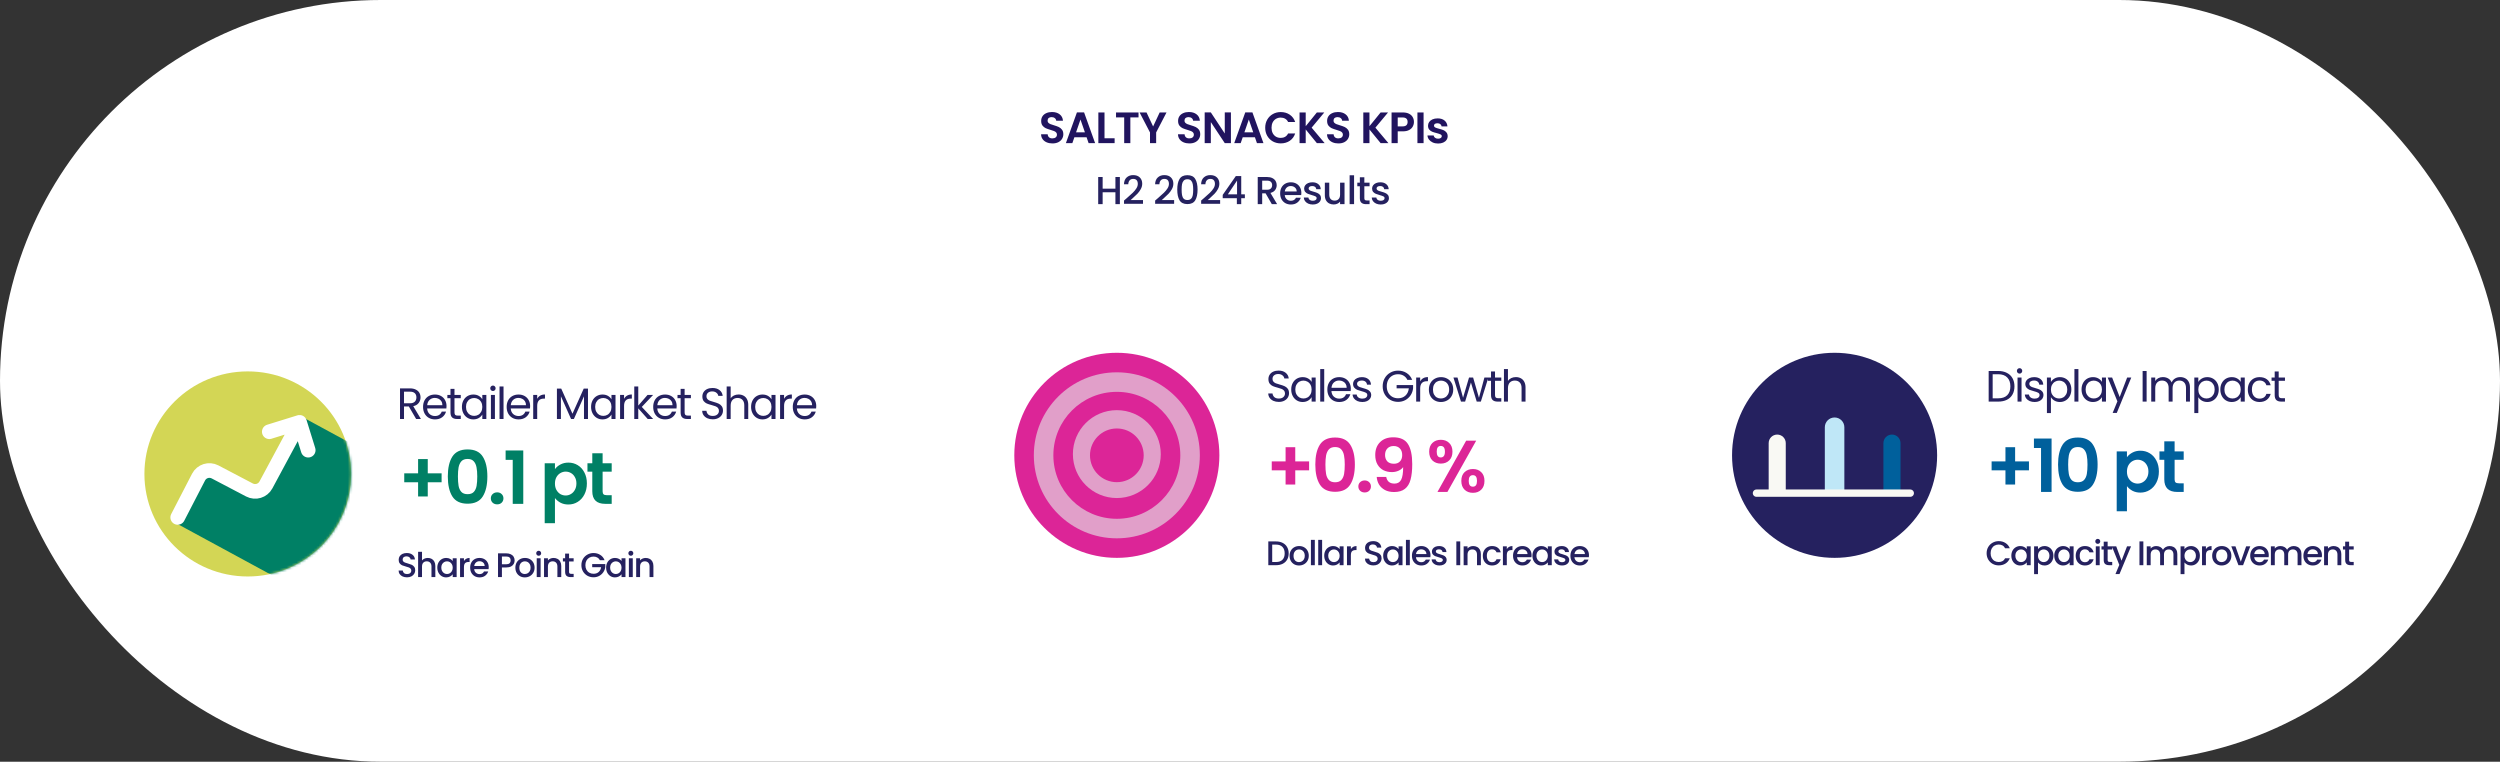 <svg width="1024" height="312" viewBox="0 0 1024 312" fill="none" xmlns="http://www.w3.org/2000/svg">
<rect x="0" y="0" width="1024" height="312" fill="#333333" stroke="none"/>
<rect width="1024" height="312" rx="156" fill="white"/>
<ellipse cx="101.484" cy="194.125" rx="42.332" ry="42" fill="#D3D655"/>
<mask id="mask0_588_3613" style="mask-type:alpha" maskUnits="userSpaceOnUse" x="59" y="152" width="85" height="85">
<ellipse cx="101.484" cy="194.125" rx="42.332" ry="42" fill="#E43D30"/>
</mask>
<g mask="url(#mask0_588_3613)">
<rect x="84.369" y="192.174" width="60.409" height="25.301" transform="rotate(28.478 84.369 192.174)" fill="#008065"/>
<rect x="122.572" y="170.125" width="38.203" height="38.203" transform="rotate(28.478 122.572 170.125)" fill="#008065"/>
<path d="M72.79 211.935L81.325 195.428C82.598 192.964 85.634 192.008 88.09 193.297L102.186 200.696C104.613 201.971 107.614 201.052 108.913 198.638L122.71 172.992M122.71 172.992L110.302 176.84M122.71 172.992L126.246 184.394" stroke="white" stroke-width="6" stroke-linecap="round"/>
</g>
<path d="M170.45 171.625L167.462 166.495H165.482V171.625H163.844V159.079H167.894C168.842 159.079 169.64 159.241 170.288 159.565C170.948 159.889 171.44 160.327 171.764 160.879C172.088 161.431 172.25 162.061 172.25 162.769C172.25 163.633 171.998 164.395 171.494 165.055C171.002 165.715 170.258 166.153 169.262 166.369L172.412 171.625H170.45ZM165.482 165.181H167.894C168.782 165.181 169.448 164.965 169.892 164.533C170.336 164.089 170.558 163.501 170.558 162.769C170.558 162.025 170.336 161.449 169.892 161.041C169.46 160.633 168.794 160.429 167.894 160.429H165.482V165.181ZM182.896 166.315C182.896 166.627 182.878 166.957 182.842 167.305H174.958C175.018 168.277 175.348 169.039 175.948 169.591C176.56 170.131 177.298 170.401 178.162 170.401C178.87 170.401 179.458 170.239 179.926 169.915C180.406 169.579 180.742 169.135 180.934 168.583H182.698C182.434 169.531 181.906 170.305 181.114 170.905C180.322 171.493 179.338 171.787 178.162 171.787C177.226 171.787 176.386 171.577 175.642 171.157C174.91 170.737 174.334 170.143 173.914 169.375C173.494 168.595 173.284 167.695 173.284 166.675C173.284 165.655 173.488 164.761 173.896 163.993C174.304 163.225 174.874 162.637 175.606 162.229C176.35 161.809 177.202 161.599 178.162 161.599C179.098 161.599 179.926 161.803 180.646 162.211C181.366 162.619 181.918 163.183 182.302 163.903C182.698 164.611 182.896 165.415 182.896 166.315ZM181.204 165.973C181.204 165.349 181.066 164.815 180.79 164.371C180.514 163.915 180.136 163.573 179.656 163.345C179.188 163.105 178.666 162.985 178.09 162.985C177.262 162.985 176.554 163.249 175.966 163.777C175.39 164.305 175.06 165.037 174.976 165.973H181.204ZM186.156 163.111V168.925C186.156 169.405 186.258 169.747 186.462 169.951C186.666 170.143 187.02 170.239 187.524 170.239H188.73V171.625H187.254C186.342 171.625 185.658 171.415 185.202 170.995C184.746 170.575 184.518 169.885 184.518 168.925V163.111H183.24V161.761H184.518V159.277H186.156V161.761H188.73V163.111H186.156ZM189.202 166.657C189.202 165.649 189.406 164.767 189.814 164.011C190.222 163.243 190.78 162.649 191.488 162.229C192.208 161.809 193.006 161.599 193.882 161.599C194.746 161.599 195.496 161.785 196.132 162.157C196.768 162.529 197.242 162.997 197.554 163.561V161.761H199.21V171.625H197.554V169.789C197.23 170.365 196.744 170.845 196.096 171.229C195.46 171.601 194.716 171.787 193.864 171.787C192.988 171.787 192.196 171.571 191.488 171.139C190.78 170.707 190.222 170.101 189.814 169.321C189.406 168.541 189.202 167.653 189.202 166.657ZM197.554 166.675C197.554 165.931 197.404 165.283 197.104 164.731C196.804 164.179 196.396 163.759 195.88 163.471C195.376 163.171 194.818 163.021 194.206 163.021C193.594 163.021 193.036 163.165 192.532 163.453C192.028 163.741 191.626 164.161 191.326 164.713C191.026 165.265 190.876 165.913 190.876 166.657C190.876 167.413 191.026 168.073 191.326 168.637C191.626 169.189 192.028 169.615 192.532 169.915C193.036 170.203 193.594 170.347 194.206 170.347C194.818 170.347 195.376 170.203 195.88 169.915C196.396 169.615 196.804 169.189 197.104 168.637C197.404 168.073 197.554 167.419 197.554 166.675ZM201.924 160.159C201.612 160.159 201.348 160.051 201.132 159.835C200.916 159.619 200.808 159.355 200.808 159.043C200.808 158.731 200.916 158.467 201.132 158.251C201.348 158.035 201.612 157.927 201.924 157.927C202.224 157.927 202.476 158.035 202.68 158.251C202.896 158.467 203.004 158.731 203.004 159.043C203.004 159.355 202.896 159.619 202.68 159.835C202.476 160.051 202.224 160.159 201.924 160.159ZM202.716 161.761V171.625H201.078V161.761H202.716ZM206.246 158.305V171.625H204.608V158.305H206.246ZM217.138 166.315C217.138 166.627 217.12 166.957 217.084 167.305H209.2C209.26 168.277 209.59 169.039 210.19 169.591C210.802 170.131 211.54 170.401 212.404 170.401C213.112 170.401 213.7 170.239 214.168 169.915C214.648 169.579 214.984 169.135 215.176 168.583H216.94C216.676 169.531 216.148 170.305 215.356 170.905C214.564 171.493 213.58 171.787 212.404 171.787C211.468 171.787 210.628 171.577 209.884 171.157C209.152 170.737 208.576 170.143 208.156 169.375C207.736 168.595 207.526 167.695 207.526 166.675C207.526 165.655 207.73 164.761 208.138 163.993C208.546 163.225 209.116 162.637 209.848 162.229C210.592 161.809 211.444 161.599 212.404 161.599C213.34 161.599 214.168 161.803 214.888 162.211C215.608 162.619 216.16 163.183 216.544 163.903C216.94 164.611 217.138 165.415 217.138 166.315ZM215.446 165.973C215.446 165.349 215.308 164.815 215.032 164.371C214.756 163.915 214.378 163.573 213.898 163.345C213.43 163.105 212.908 162.985 212.332 162.985C211.504 162.985 210.796 163.249 210.208 163.777C209.632 164.305 209.302 165.037 209.218 165.973H215.446ZM220.038 163.363C220.326 162.799 220.734 162.361 221.262 162.049C221.802 161.737 222.456 161.581 223.224 161.581V163.273H222.792C220.956 163.273 220.038 164.269 220.038 166.261V171.625H218.4V161.761H220.038V163.363ZM240.84 159.169V171.625H239.202V162.337L235.062 171.625H233.91L229.752 162.319V171.625H228.114V159.169H229.878L234.486 169.465L239.094 159.169H240.84ZM242.105 166.657C242.105 165.649 242.309 164.767 242.717 164.011C243.125 163.243 243.683 162.649 244.391 162.229C245.111 161.809 245.909 161.599 246.785 161.599C247.649 161.599 248.399 161.785 249.035 162.157C249.671 162.529 250.145 162.997 250.457 163.561V161.761H252.113V171.625H250.457V169.789C250.133 170.365 249.647 170.845 248.999 171.229C248.363 171.601 247.619 171.787 246.767 171.787C245.891 171.787 245.099 171.571 244.391 171.139C243.683 170.707 243.125 170.101 242.717 169.321C242.309 168.541 242.105 167.653 242.105 166.657ZM250.457 166.675C250.457 165.931 250.307 165.283 250.007 164.731C249.707 164.179 249.299 163.759 248.783 163.471C248.279 163.171 247.721 163.021 247.109 163.021C246.497 163.021 245.939 163.165 245.435 163.453C244.931 163.741 244.529 164.161 244.229 164.713C243.929 165.265 243.779 165.913 243.779 166.657C243.779 167.413 243.929 168.073 244.229 168.637C244.529 169.189 244.931 169.615 245.435 169.915C245.939 170.203 246.497 170.347 247.109 170.347C247.721 170.347 248.279 170.203 248.783 169.915C249.299 169.615 249.707 169.189 250.007 168.637C250.307 168.073 250.457 167.419 250.457 166.675ZM255.619 163.363C255.907 162.799 256.315 162.361 256.843 162.049C257.383 161.737 258.037 161.581 258.805 161.581V163.273H258.373C256.537 163.273 255.619 164.269 255.619 166.261V171.625H253.981V161.761H255.619V163.363ZM265.304 171.625L261.434 167.269V171.625H259.796V158.305H261.434V166.135L265.232 161.761H267.518L262.874 166.675L267.536 171.625H265.304ZM277.16 166.315C277.16 166.627 277.142 166.957 277.106 167.305H269.222C269.282 168.277 269.612 169.039 270.212 169.591C270.824 170.131 271.562 170.401 272.426 170.401C273.134 170.401 273.722 170.239 274.19 169.915C274.67 169.579 275.006 169.135 275.198 168.583H276.962C276.698 169.531 276.17 170.305 275.378 170.905C274.586 171.493 273.602 171.787 272.426 171.787C271.49 171.787 270.65 171.577 269.906 171.157C269.174 170.737 268.598 170.143 268.178 169.375C267.758 168.595 267.548 167.695 267.548 166.675C267.548 165.655 267.752 164.761 268.16 163.993C268.568 163.225 269.138 162.637 269.87 162.229C270.614 161.809 271.466 161.599 272.426 161.599C273.362 161.599 274.19 161.803 274.91 162.211C275.63 162.619 276.182 163.183 276.566 163.903C276.962 164.611 277.16 165.415 277.16 166.315ZM275.468 165.973C275.468 165.349 275.33 164.815 275.054 164.371C274.778 163.915 274.4 163.573 273.92 163.345C273.452 163.105 272.93 162.985 272.354 162.985C271.526 162.985 270.818 163.249 270.23 163.777C269.654 164.305 269.324 165.037 269.24 165.973H275.468ZM280.42 163.111V168.925C280.42 169.405 280.522 169.747 280.726 169.951C280.93 170.143 281.284 170.239 281.788 170.239H282.994V171.625H281.518C280.606 171.625 279.922 171.415 279.466 170.995C279.01 170.575 278.782 169.885 278.782 168.925V163.111H277.504V161.761H278.782V159.277H280.42V161.761H282.994V163.111H280.42ZM291.956 171.751C291.128 171.751 290.384 171.607 289.724 171.319C289.076 171.019 288.566 170.611 288.194 170.095C287.822 169.567 287.63 168.961 287.618 168.277H289.364C289.424 168.865 289.664 169.363 290.084 169.771C290.516 170.167 291.14 170.365 291.956 170.365C292.736 170.365 293.348 170.173 293.792 169.789C294.248 169.393 294.476 168.889 294.476 168.277C294.476 167.797 294.344 167.407 294.08 167.107C293.816 166.807 293.486 166.579 293.09 166.423C292.694 166.267 292.16 166.099 291.488 165.919C290.66 165.703 289.994 165.487 289.49 165.271C288.998 165.055 288.572 164.719 288.212 164.263C287.864 163.795 287.69 163.171 287.69 162.391C287.69 161.707 287.864 161.101 288.212 160.573C288.56 160.045 289.046 159.637 289.67 159.349C290.306 159.061 291.032 158.917 291.848 158.917C293.024 158.917 293.984 159.211 294.728 159.799C295.484 160.387 295.91 161.167 296.006 162.139H294.206C294.146 161.659 293.894 161.239 293.45 160.879C293.006 160.507 292.418 160.321 291.686 160.321C291.002 160.321 290.444 160.501 290.012 160.861C289.58 161.209 289.364 161.701 289.364 162.337C289.364 162.793 289.49 163.165 289.742 163.453C290.006 163.741 290.324 163.963 290.696 164.119C291.08 164.263 291.614 164.431 292.298 164.623C293.126 164.851 293.792 165.079 294.296 165.307C294.8 165.523 295.232 165.865 295.592 166.333C295.952 166.789 296.132 167.413 296.132 168.205C296.132 168.817 295.97 169.393 295.646 169.933C295.322 170.473 294.842 170.911 294.206 171.247C293.57 171.583 292.82 171.751 291.956 171.751ZM302.538 161.581C303.282 161.581 303.954 161.743 304.554 162.067C305.154 162.379 305.622 162.853 305.958 163.489C306.306 164.125 306.48 164.899 306.48 165.811V171.625H304.86V166.045C304.86 165.061 304.614 164.311 304.122 163.795C303.63 163.267 302.958 163.003 302.106 163.003C301.242 163.003 300.552 163.273 300.036 163.813C299.532 164.353 299.28 165.139 299.28 166.171V171.625H297.642V158.305H299.28V163.165C299.604 162.661 300.048 162.271 300.612 161.995C301.188 161.719 301.83 161.581 302.538 161.581ZM307.644 166.657C307.644 165.649 307.848 164.767 308.256 164.011C308.664 163.243 309.222 162.649 309.93 162.229C310.65 161.809 311.448 161.599 312.324 161.599C313.188 161.599 313.938 161.785 314.574 162.157C315.21 162.529 315.684 162.997 315.996 163.561V161.761H317.652V171.625H315.996V169.789C315.672 170.365 315.186 170.845 314.538 171.229C313.902 171.601 313.158 171.787 312.306 171.787C311.43 171.787 310.638 171.571 309.93 171.139C309.222 170.707 308.664 170.101 308.256 169.321C307.848 168.541 307.644 167.653 307.644 166.657ZM315.996 166.675C315.996 165.931 315.846 165.283 315.546 164.731C315.246 164.179 314.838 163.759 314.322 163.471C313.818 163.171 313.26 163.021 312.648 163.021C312.036 163.021 311.478 163.165 310.974 163.453C310.47 163.741 310.068 164.161 309.768 164.713C309.468 165.265 309.318 165.913 309.318 166.657C309.318 167.413 309.468 168.073 309.768 168.637C310.068 169.189 310.47 169.615 310.974 169.915C311.478 170.203 312.036 170.347 312.648 170.347C313.26 170.347 313.818 170.203 314.322 169.915C314.838 169.615 315.246 169.189 315.546 168.637C315.846 168.073 315.996 167.419 315.996 166.675ZM321.158 163.363C321.446 162.799 321.854 162.361 322.382 162.049C322.922 161.737 323.576 161.581 324.344 161.581V163.273H323.912C322.076 163.273 321.158 164.269 321.158 166.261V171.625H319.52V161.761H321.158V163.363ZM334.335 166.315C334.335 166.627 334.317 166.957 334.281 167.305H326.397C326.457 168.277 326.787 169.039 327.387 169.591C327.999 170.131 328.737 170.401 329.601 170.401C330.309 170.401 330.897 170.239 331.365 169.915C331.845 169.579 332.181 169.135 332.373 168.583H334.137C333.873 169.531 333.345 170.305 332.553 170.905C331.761 171.493 330.777 171.787 329.601 171.787C328.665 171.787 327.825 171.577 327.081 171.157C326.349 170.737 325.773 170.143 325.353 169.375C324.933 168.595 324.723 167.695 324.723 166.675C324.723 165.655 324.927 164.761 325.335 163.993C325.743 163.225 326.313 162.637 327.045 162.229C327.789 161.809 328.641 161.599 329.601 161.599C330.537 161.599 331.365 161.803 332.085 162.211C332.805 162.619 333.357 163.183 333.741 163.903C334.137 164.611 334.335 165.415 334.335 166.315ZM332.643 165.973C332.643 165.349 332.505 164.815 332.229 164.371C331.953 163.915 331.575 163.573 331.095 163.345C330.627 163.105 330.105 162.985 329.529 162.985C328.701 162.985 327.993 163.249 327.405 163.777C326.829 164.305 326.499 165.037 326.415 165.973H332.643Z" fill="#25215F"/>
<path d="M180.879 197.525H175.209V203.345H171.249V197.525H165.579V193.865H171.249V188.045H175.209V193.865H180.879V197.525ZM183.424 195.155C183.424 191.695 184.044 188.985 185.284 187.025C186.544 185.065 188.624 184.085 191.524 184.085C194.424 184.085 196.494 185.065 197.734 187.025C198.994 188.985 199.624 191.695 199.624 195.155C199.624 198.635 198.994 201.365 197.734 203.345C196.494 205.325 194.424 206.315 191.524 206.315C188.624 206.315 186.544 205.325 185.284 203.345C184.044 201.365 183.424 198.635 183.424 195.155ZM195.484 195.155C195.484 193.675 195.384 192.435 195.184 191.435C195.004 190.415 194.624 189.585 194.044 188.945C193.484 188.305 192.644 187.985 191.524 187.985C190.404 187.985 189.554 188.305 188.974 188.945C188.414 189.585 188.034 190.415 187.834 191.435C187.654 192.435 187.564 193.675 187.564 195.155C187.564 196.675 187.654 197.955 187.834 198.995C188.014 200.015 188.394 200.845 188.974 201.485C189.554 202.105 190.404 202.415 191.524 202.415C192.644 202.415 193.494 202.105 194.074 201.485C194.654 200.845 195.034 200.015 195.214 198.995C195.394 197.955 195.484 196.675 195.484 195.155ZM203.658 206.585C202.898 206.585 202.268 206.355 201.768 205.895C201.288 205.415 201.048 204.825 201.048 204.125C201.048 203.425 201.288 202.845 201.768 202.385C202.268 201.905 202.898 201.665 203.658 201.665C204.398 201.665 205.008 201.905 205.488 202.385C205.968 202.845 206.208 203.425 206.208 204.125C206.208 204.825 205.968 205.415 205.488 205.895C205.008 206.355 204.398 206.585 203.658 206.585ZM207.101 188.375V184.505H214.331V206.375H210.011V188.375H207.101ZM227.309 192.155C227.849 191.395 228.589 190.765 229.529 190.265C230.489 189.745 231.579 189.485 232.799 189.485C234.219 189.485 235.499 189.835 236.639 190.535C237.799 191.235 238.709 192.235 239.369 193.535C240.049 194.815 240.389 196.305 240.389 198.005C240.389 199.705 240.049 201.215 239.369 202.535C238.709 203.835 237.799 204.845 236.639 205.565C235.499 206.285 234.219 206.645 232.799 206.645C231.579 206.645 230.499 206.395 229.559 205.895C228.639 205.395 227.889 204.765 227.309 204.005V214.295H223.109V189.755H227.309V192.155ZM236.099 198.005C236.099 197.005 235.889 196.145 235.469 195.425C235.069 194.685 234.529 194.125 233.849 193.745C233.189 193.365 232.469 193.175 231.689 193.175C230.929 193.175 230.209 193.375 229.529 193.775C228.869 194.155 228.329 194.715 227.909 195.455C227.509 196.195 227.309 197.065 227.309 198.065C227.309 199.065 227.509 199.935 227.909 200.675C228.329 201.415 228.869 201.985 229.529 202.385C230.209 202.765 230.929 202.955 231.689 202.955C232.469 202.955 233.189 202.755 233.849 202.355C234.529 201.955 235.069 201.385 235.469 200.645C235.889 199.905 236.099 199.025 236.099 198.005ZM246.831 193.205V201.245C246.831 201.805 246.961 202.215 247.221 202.475C247.501 202.715 247.961 202.835 248.601 202.835H250.551V206.375H247.911C244.371 206.375 242.601 204.655 242.601 201.215V193.205H240.621V189.755H242.601V185.645H246.831V189.755H250.551V193.205H246.831Z" fill="#008065"/>
<path d="M166.714 236.473C166.061 236.473 165.473 236.361 164.95 236.137C164.428 235.904 164.017 235.577 163.718 235.157C163.42 234.737 163.27 234.247 163.27 233.687H164.978C165.016 234.107 165.179 234.452 165.468 234.723C165.767 234.994 166.182 235.129 166.714 235.129C167.265 235.129 167.694 234.998 168.002 234.737C168.31 234.466 168.464 234.121 168.464 233.701C168.464 233.374 168.366 233.108 168.17 232.903C167.984 232.698 167.746 232.539 167.456 232.427C167.176 232.315 166.784 232.194 166.28 232.063C165.646 231.895 165.128 231.727 164.726 231.559C164.334 231.382 163.998 231.111 163.718 230.747C163.438 230.383 163.298 229.898 163.298 229.291C163.298 228.731 163.438 228.241 163.718 227.821C163.998 227.401 164.39 227.079 164.894 226.855C165.398 226.631 165.982 226.519 166.644 226.519C167.587 226.519 168.357 226.757 168.954 227.233C169.561 227.7 169.897 228.344 169.962 229.165H168.198C168.17 228.81 168.002 228.507 167.694 228.255C167.386 228.003 166.98 227.877 166.476 227.877C166.019 227.877 165.646 227.994 165.356 228.227C165.067 228.46 164.922 228.796 164.922 229.235C164.922 229.534 165.011 229.781 165.188 229.977C165.375 230.164 165.608 230.313 165.888 230.425C166.168 230.537 166.551 230.658 167.036 230.789C167.68 230.966 168.203 231.144 168.604 231.321C169.015 231.498 169.36 231.774 169.64 232.147C169.93 232.511 170.074 233.001 170.074 233.617C170.074 234.112 169.939 234.578 169.668 235.017C169.407 235.456 169.02 235.81 168.506 236.081C168.002 236.342 167.405 236.473 166.714 236.473ZM175.248 228.535C175.836 228.535 176.358 228.661 176.816 228.913C177.282 229.165 177.646 229.538 177.908 230.033C178.178 230.528 178.314 231.125 178.314 231.825V236.375H176.732V232.063C176.732 231.372 176.559 230.845 176.214 230.481C175.868 230.108 175.397 229.921 174.8 229.921C174.202 229.921 173.726 230.108 173.372 230.481C173.026 230.845 172.854 231.372 172.854 232.063V236.375H171.258V226.015H172.854V229.557C173.124 229.23 173.465 228.978 173.876 228.801C174.296 228.624 174.753 228.535 175.248 228.535ZM179.118 232.483C179.118 231.708 179.276 231.022 179.594 230.425C179.92 229.828 180.359 229.366 180.91 229.039C181.47 228.703 182.086 228.535 182.758 228.535C183.364 228.535 183.892 228.656 184.34 228.899C184.797 229.132 185.161 229.426 185.432 229.781V228.661H187.042V236.375H185.432V235.227C185.161 235.591 184.792 235.894 184.326 236.137C183.859 236.38 183.327 236.501 182.73 236.501C182.067 236.501 181.46 236.333 180.91 235.997C180.359 235.652 179.92 235.176 179.594 234.569C179.276 233.953 179.118 233.258 179.118 232.483ZM185.432 232.511C185.432 231.979 185.32 231.517 185.096 231.125C184.881 230.733 184.596 230.434 184.242 230.229C183.887 230.024 183.504 229.921 183.094 229.921C182.683 229.921 182.3 230.024 181.946 230.229C181.591 230.425 181.302 230.719 181.078 231.111C180.863 231.494 180.756 231.951 180.756 232.483C180.756 233.015 180.863 233.482 181.078 233.883C181.302 234.284 181.591 234.592 181.946 234.807C182.31 235.012 182.692 235.115 183.094 235.115C183.504 235.115 183.887 235.012 184.242 234.807C184.596 234.602 184.881 234.303 185.096 233.911C185.32 233.51 185.432 233.043 185.432 232.511ZM190.034 229.781C190.267 229.389 190.575 229.086 190.958 228.871C191.35 228.647 191.812 228.535 192.344 228.535V230.187H191.938C191.312 230.187 190.836 230.346 190.51 230.663C190.192 230.98 190.034 231.531 190.034 232.315V236.375H188.438V228.661H190.034V229.781ZM200.181 232.329C200.181 232.618 200.162 232.88 200.125 233.113H194.231C194.278 233.729 194.506 234.224 194.917 234.597C195.328 234.97 195.832 235.157 196.429 235.157C197.288 235.157 197.894 234.798 198.249 234.079H199.971C199.738 234.788 199.313 235.372 198.697 235.829C198.09 236.277 197.334 236.501 196.429 236.501C195.692 236.501 195.029 236.338 194.441 236.011C193.862 235.675 193.405 235.208 193.069 234.611C192.742 234.004 192.579 233.304 192.579 232.511C192.579 231.718 192.738 231.022 193.055 230.425C193.382 229.818 193.834 229.352 194.413 229.025C195.001 228.698 195.673 228.535 196.429 228.535C197.157 228.535 197.806 228.694 198.375 229.011C198.944 229.328 199.388 229.776 199.705 230.355C200.022 230.924 200.181 231.582 200.181 232.329ZM198.515 231.825C198.506 231.237 198.296 230.766 197.885 230.411C197.474 230.056 196.966 229.879 196.359 229.879C195.808 229.879 195.337 230.056 194.945 230.411C194.553 230.756 194.32 231.228 194.245 231.825H198.515ZM210.792 229.543C210.792 230.038 210.676 230.504 210.442 230.943C210.209 231.382 209.836 231.741 209.322 232.021C208.809 232.292 208.151 232.427 207.348 232.427H205.584V236.375H203.988V226.645H207.348C208.095 226.645 208.725 226.776 209.238 227.037C209.761 227.289 210.148 227.634 210.4 228.073C210.662 228.512 210.792 229.002 210.792 229.543ZM207.348 231.125C207.955 231.125 208.408 230.99 208.706 230.719C209.005 230.439 209.154 230.047 209.154 229.543C209.154 228.479 208.552 227.947 207.348 227.947H205.584V231.125H207.348ZM214.96 236.501C214.232 236.501 213.574 236.338 212.986 236.011C212.398 235.675 211.936 235.208 211.6 234.611C211.264 234.004 211.096 233.304 211.096 232.511C211.096 231.727 211.269 231.032 211.614 230.425C211.96 229.818 212.431 229.352 213.028 229.025C213.626 228.698 214.293 228.535 215.03 228.535C215.768 228.535 216.435 228.698 217.032 229.025C217.63 229.352 218.101 229.818 218.446 230.425C218.792 231.032 218.964 231.727 218.964 232.511C218.964 233.295 218.787 233.99 218.432 234.597C218.078 235.204 217.592 235.675 216.976 236.011C216.37 236.338 215.698 236.501 214.96 236.501ZM214.96 235.115C215.371 235.115 215.754 235.017 216.108 234.821C216.472 234.625 216.766 234.331 216.99 233.939C217.214 233.547 217.326 233.071 217.326 232.511C217.326 231.951 217.219 231.48 217.004 231.097C216.79 230.705 216.505 230.411 216.15 230.215C215.796 230.019 215.413 229.921 215.002 229.921C214.592 229.921 214.209 230.019 213.854 230.215C213.509 230.411 213.234 230.705 213.028 231.097C212.823 231.48 212.72 231.951 212.72 232.511C212.72 233.342 212.93 233.986 213.35 234.443C213.78 234.891 214.316 235.115 214.96 235.115ZM220.654 227.639C220.365 227.639 220.122 227.541 219.926 227.345C219.73 227.149 219.632 226.906 219.632 226.617C219.632 226.328 219.73 226.085 219.926 225.889C220.122 225.693 220.365 225.595 220.654 225.595C220.934 225.595 221.172 225.693 221.368 225.889C221.564 226.085 221.662 226.328 221.662 226.617C221.662 226.906 221.564 227.149 221.368 227.345C221.172 227.541 220.934 227.639 220.654 227.639ZM221.438 228.661V236.375H219.842V228.661H221.438ZM226.725 228.535C227.332 228.535 227.873 228.661 228.349 228.913C228.835 229.165 229.213 229.538 229.483 230.033C229.754 230.528 229.889 231.125 229.889 231.825V236.375H228.307V232.063C228.307 231.372 228.135 230.845 227.789 230.481C227.444 230.108 226.973 229.921 226.375 229.921C225.778 229.921 225.302 230.108 224.947 230.481C224.602 230.845 224.429 231.372 224.429 232.063V236.375H222.833V228.661H224.429V229.543C224.691 229.226 225.022 228.978 225.423 228.801C225.834 228.624 226.268 228.535 226.725 228.535ZM233.087 229.963V234.233C233.087 234.522 233.153 234.732 233.283 234.863C233.423 234.984 233.657 235.045 233.983 235.045H234.963V236.375H233.703C232.985 236.375 232.434 236.207 232.051 235.871C231.669 235.535 231.477 234.989 231.477 234.233V229.963H230.567V228.661H231.477V226.743H233.087V228.661H234.963V229.963H233.087ZM245.713 229.445C245.461 228.96 245.111 228.596 244.663 228.353C244.215 228.101 243.697 227.975 243.109 227.975C242.465 227.975 241.891 228.12 241.387 228.409C240.883 228.698 240.486 229.109 240.197 229.641C239.917 230.173 239.777 230.789 239.777 231.489C239.777 232.189 239.917 232.81 240.197 233.351C240.486 233.883 240.883 234.294 241.387 234.583C241.891 234.872 242.465 235.017 243.109 235.017C243.977 235.017 244.682 234.774 245.223 234.289C245.764 233.804 246.096 233.146 246.217 232.315H242.563V231.041H247.925V232.287C247.822 233.043 247.552 233.738 247.113 234.373C246.684 235.008 246.119 235.516 245.419 235.899C244.728 236.272 243.958 236.459 243.109 236.459C242.194 236.459 241.359 236.249 240.603 235.829C239.847 235.4 239.245 234.807 238.797 234.051C238.358 233.295 238.139 232.441 238.139 231.489C238.139 230.537 238.358 229.683 238.797 228.927C239.245 228.171 239.847 227.583 240.603 227.163C241.368 226.734 242.204 226.519 243.109 226.519C244.145 226.519 245.064 226.776 245.867 227.289C246.679 227.793 247.267 228.512 247.631 229.445H245.713ZM248.267 232.483C248.267 231.708 248.426 231.022 248.743 230.425C249.07 229.828 249.508 229.366 250.059 229.039C250.619 228.703 251.235 228.535 251.907 228.535C252.514 228.535 253.041 228.656 253.489 228.899C253.946 229.132 254.31 229.426 254.581 229.781V228.661H256.191V236.375H254.581V235.227C254.31 235.591 253.942 235.894 253.475 236.137C253.008 236.38 252.476 236.501 251.879 236.501C251.216 236.501 250.61 236.333 250.059 235.997C249.508 235.652 249.07 235.176 248.743 234.569C248.426 233.953 248.267 233.258 248.267 232.483ZM254.581 232.511C254.581 231.979 254.469 231.517 254.245 231.125C254.03 230.733 253.746 230.434 253.391 230.229C253.036 230.024 252.654 229.921 252.243 229.921C251.832 229.921 251.45 230.024 251.095 230.229C250.74 230.425 250.451 230.719 250.227 231.111C250.012 231.494 249.905 231.951 249.905 232.483C249.905 233.015 250.012 233.482 250.227 233.883C250.451 234.284 250.74 234.592 251.095 234.807C251.459 235.012 251.842 235.115 252.243 235.115C252.654 235.115 253.036 235.012 253.391 234.807C253.746 234.602 254.03 234.303 254.245 233.911C254.469 233.51 254.581 233.043 254.581 232.511ZM258.399 227.639C258.11 227.639 257.867 227.541 257.671 227.345C257.475 227.149 257.377 226.906 257.377 226.617C257.377 226.328 257.475 226.085 257.671 225.889C257.867 225.693 258.11 225.595 258.399 225.595C258.679 225.595 258.917 225.693 259.113 225.889C259.309 226.085 259.407 226.328 259.407 226.617C259.407 226.906 259.309 227.149 259.113 227.345C258.917 227.541 258.679 227.639 258.399 227.639ZM259.183 228.661V236.375H257.587V228.661H259.183ZM264.471 228.535C265.077 228.535 265.619 228.661 266.095 228.913C266.58 229.165 266.958 229.538 267.229 230.033C267.499 230.528 267.635 231.125 267.635 231.825V236.375H266.053V232.063C266.053 231.372 265.88 230.845 265.535 230.481C265.189 230.108 264.718 229.921 264.121 229.921C263.523 229.921 263.047 230.108 262.693 230.481C262.347 230.845 262.175 231.372 262.175 232.063V236.375H260.579V228.661H262.175V229.543C262.436 229.226 262.767 228.978 263.169 228.801C263.579 228.624 264.013 228.535 264.471 228.535Z" fill="#25215F"/>
<circle cx="457.458" cy="186.5" r="42" fill="#DC2597"/>
<circle cx="457.458" cy="186.5" r="34" fill="#E19FC9"/>
<circle cx="26" cy="26" r="26" transform="matrix(-1 0 0 1 483.458 160.5)" fill="#DC2597"/>
<circle cx="18" cy="18" r="18" transform="matrix(-1 0 0 1 475.458 168)" fill="#E19FC9"/>
<circle cx="11" cy="11" r="11" transform="matrix(-1 0 0 1 468.458 175.5)" fill="#DC2597"/>
<path d="M523.812 164.626C522.984 164.626 522.24 164.482 521.58 164.194C520.932 163.894 520.422 163.486 520.05 162.97C519.678 162.442 519.486 161.836 519.474 161.152H521.22C521.28 161.74 521.52 162.238 521.94 162.646C522.372 163.042 522.996 163.24 523.812 163.24C524.592 163.24 525.204 163.048 525.648 162.664C526.104 162.268 526.332 161.764 526.332 161.152C526.332 160.672 526.2 160.282 525.936 159.982C525.672 159.682 525.342 159.454 524.946 159.298C524.55 159.142 524.016 158.974 523.344 158.794C522.516 158.578 521.85 158.362 521.346 158.146C520.854 157.93 520.428 157.594 520.068 157.138C519.72 156.67 519.546 156.046 519.546 155.266C519.546 154.582 519.72 153.976 520.068 153.448C520.416 152.92 520.902 152.512 521.526 152.224C522.162 151.936 522.888 151.792 523.704 151.792C524.88 151.792 525.84 152.086 526.584 152.674C527.34 153.262 527.766 154.042 527.862 155.014H526.062C526.002 154.534 525.75 154.114 525.306 153.754C524.862 153.382 524.274 153.196 523.542 153.196C522.858 153.196 522.3 153.376 521.868 153.736C521.436 154.084 521.22 154.576 521.22 155.212C521.22 155.668 521.346 156.04 521.598 156.328C521.862 156.616 522.18 156.838 522.552 156.994C522.936 157.138 523.47 157.306 524.154 157.498C524.982 157.726 525.648 157.954 526.152 158.182C526.656 158.398 527.088 158.74 527.448 159.208C527.808 159.664 527.988 160.288 527.988 161.08C527.988 161.692 527.826 162.268 527.502 162.808C527.178 163.348 526.698 163.786 526.062 164.122C525.426 164.458 524.676 164.626 523.812 164.626ZM528.886 159.532C528.886 158.524 529.09 157.642 529.498 156.886C529.906 156.118 530.464 155.524 531.172 155.104C531.892 154.684 532.69 154.474 533.566 154.474C534.43 154.474 535.18 154.66 535.816 155.032C536.452 155.404 536.926 155.872 537.238 156.436V154.636H538.894V164.5H537.238V162.664C536.914 163.24 536.428 163.72 535.78 164.104C535.144 164.476 534.4 164.662 533.548 164.662C532.672 164.662 531.88 164.446 531.172 164.014C530.464 163.582 529.906 162.976 529.498 162.196C529.09 161.416 528.886 160.528 528.886 159.532ZM537.238 159.55C537.238 158.806 537.088 158.158 536.788 157.606C536.488 157.054 536.08 156.634 535.564 156.346C535.06 156.046 534.502 155.896 533.89 155.896C533.278 155.896 532.72 156.04 532.216 156.328C531.712 156.616 531.31 157.036 531.01 157.588C530.71 158.14 530.56 158.788 530.56 159.532C530.56 160.288 530.71 160.948 531.01 161.512C531.31 162.064 531.712 162.49 532.216 162.79C532.72 163.078 533.278 163.222 533.89 163.222C534.502 163.222 535.06 163.078 535.564 162.79C536.08 162.49 536.488 162.064 536.788 161.512C537.088 160.948 537.238 160.294 537.238 159.55ZM542.4 151.18V164.5H540.762V151.18H542.4ZM553.292 159.19C553.292 159.502 553.274 159.832 553.238 160.18H545.354C545.414 161.152 545.744 161.914 546.344 162.466C546.956 163.006 547.694 163.276 548.558 163.276C549.266 163.276 549.854 163.114 550.322 162.79C550.802 162.454 551.138 162.01 551.33 161.458H553.094C552.83 162.406 552.302 163.18 551.51 163.78C550.718 164.368 549.734 164.662 548.558 164.662C547.622 164.662 546.782 164.452 546.038 164.032C545.306 163.612 544.73 163.018 544.31 162.25C543.89 161.47 543.68 160.57 543.68 159.55C543.68 158.53 543.884 157.636 544.292 156.868C544.7 156.1 545.27 155.512 546.002 155.104C546.746 154.684 547.598 154.474 548.558 154.474C549.494 154.474 550.322 154.678 551.042 155.086C551.762 155.494 552.314 156.058 552.698 156.778C553.094 157.486 553.292 158.29 553.292 159.19ZM551.6 158.848C551.6 158.224 551.462 157.69 551.186 157.246C550.91 156.79 550.532 156.448 550.052 156.22C549.584 155.98 549.062 155.86 548.486 155.86C547.658 155.86 546.95 156.124 546.362 156.652C545.786 157.18 545.456 157.912 545.372 158.848H551.6ZM558.046 164.662C557.29 164.662 556.612 164.536 556.012 164.284C555.412 164.02 554.938 163.66 554.59 163.204C554.242 162.736 554.05 162.202 554.014 161.602H555.706C555.754 162.094 555.982 162.496 556.39 162.808C556.81 163.12 557.356 163.276 558.028 163.276C558.652 163.276 559.144 163.138 559.504 162.862C559.864 162.586 560.044 162.238 560.044 161.818C560.044 161.386 559.852 161.068 559.468 160.864C559.084 160.648 558.49 160.438 557.686 160.234C556.954 160.042 556.354 159.85 555.886 159.658C555.43 159.454 555.034 159.16 554.698 158.776C554.374 158.38 554.212 157.864 554.212 157.228C554.212 156.724 554.362 156.262 554.662 155.842C554.962 155.422 555.388 155.092 555.94 154.852C556.492 154.6 557.122 154.474 557.83 154.474C558.922 154.474 559.804 154.75 560.476 155.302C561.148 155.854 561.508 156.61 561.556 157.57H559.918C559.882 157.054 559.672 156.64 559.288 156.328C558.916 156.016 558.412 155.86 557.776 155.86C557.188 155.86 556.72 155.986 556.372 156.238C556.024 156.49 555.85 156.82 555.85 157.228C555.85 157.552 555.952 157.822 556.156 158.038C556.372 158.242 556.636 158.41 556.948 158.542C557.272 158.662 557.716 158.8 558.28 158.956C558.988 159.148 559.564 159.34 560.008 159.532C560.452 159.712 560.83 159.988 561.142 160.36C561.466 160.732 561.634 161.218 561.646 161.818C561.646 162.358 561.496 162.844 561.196 163.276C560.896 163.708 560.47 164.05 559.918 164.302C559.378 164.542 558.754 164.662 558.046 164.662ZM576.461 155.59C576.113 154.858 575.609 154.294 574.949 153.898C574.289 153.49 573.521 153.286 572.645 153.286C571.769 153.286 570.977 153.49 570.269 153.898C569.573 154.294 569.021 154.87 568.613 155.626C568.217 156.37 568.019 157.234 568.019 158.218C568.019 159.202 568.217 160.066 568.613 160.81C569.021 161.554 569.573 162.13 570.269 162.538C570.977 162.934 571.769 163.132 572.645 163.132C573.869 163.132 574.877 162.766 575.669 162.034C576.461 161.302 576.923 160.312 577.055 159.064H572.051V157.732H578.801V158.992C578.705 160.024 578.381 160.972 577.829 161.836C577.277 162.688 576.551 163.366 575.651 163.87C574.751 164.362 573.749 164.608 572.645 164.608C571.481 164.608 570.419 164.338 569.459 163.798C568.499 163.246 567.737 162.484 567.173 161.512C566.621 160.54 566.345 159.442 566.345 158.218C566.345 156.994 566.621 155.896 567.173 154.924C567.737 153.94 568.499 153.178 569.459 152.638C570.419 152.086 571.481 151.81 572.645 151.81C573.977 151.81 575.153 152.14 576.173 152.8C577.205 153.46 577.955 154.39 578.423 155.59H576.461ZM581.705 156.238C581.993 155.674 582.401 155.236 582.929 154.924C583.469 154.612 584.123 154.456 584.891 154.456V156.148H584.459C582.623 156.148 581.705 157.144 581.705 159.136V164.5H580.067V154.636H581.705V156.238ZM590.184 164.662C589.26 164.662 588.42 164.452 587.664 164.032C586.92 163.612 586.332 163.018 585.9 162.25C585.48 161.47 585.27 160.57 585.27 159.55C585.27 158.542 585.486 157.654 585.918 156.886C586.362 156.106 586.962 155.512 587.718 155.104C588.474 154.684 589.32 154.474 590.256 154.474C591.192 154.474 592.038 154.684 592.794 155.104C593.55 155.512 594.144 156.1 594.576 156.868C595.02 157.636 595.242 158.53 595.242 159.55C595.242 160.57 595.014 161.47 594.558 162.25C594.114 163.018 593.508 163.612 592.74 164.032C591.972 164.452 591.12 164.662 590.184 164.662ZM590.184 163.222C590.772 163.222 591.324 163.084 591.84 162.808C592.356 162.532 592.77 162.118 593.082 161.566C593.406 161.014 593.568 160.342 593.568 159.55C593.568 158.758 593.412 158.086 593.1 157.534C592.788 156.982 592.38 156.574 591.876 156.31C591.372 156.034 590.826 155.896 590.238 155.896C589.638 155.896 589.086 156.034 588.582 156.31C588.09 156.574 587.694 156.982 587.394 157.534C587.094 158.086 586.944 158.758 586.944 159.55C586.944 160.354 587.088 161.032 587.376 161.584C587.676 162.136 588.072 162.55 588.564 162.826C589.056 163.09 589.596 163.222 590.184 163.222ZM609.635 154.636L606.557 164.5H604.865L602.489 156.67L600.113 164.5H598.421L595.325 154.636H596.999L599.267 162.916L601.715 154.636H603.389L605.783 162.934L608.015 154.636H609.635ZM612.359 155.986V161.8C612.359 162.28 612.461 162.622 612.665 162.826C612.869 163.018 613.223 163.114 613.727 163.114H614.933V164.5H613.457C612.545 164.5 611.861 164.29 611.405 163.87C610.949 163.45 610.721 162.76 610.721 161.8V155.986H609.443V154.636H610.721V152.152H612.359V154.636H614.933V155.986H612.359ZM620.914 154.456C621.658 154.456 622.33 154.618 622.93 154.942C623.53 155.254 623.998 155.728 624.334 156.364C624.682 157 624.856 157.774 624.856 158.686V164.5H623.236V158.92C623.236 157.936 622.99 157.186 622.498 156.67C622.006 156.142 621.334 155.878 620.482 155.878C619.618 155.878 618.928 156.148 618.412 156.688C617.908 157.228 617.656 158.014 617.656 159.046V164.5H616.018V151.18H617.656V156.04C617.98 155.536 618.424 155.146 618.988 154.87C619.564 154.594 620.206 154.456 620.914 154.456Z" fill="#25215F"/>
<path d="M536.208 192.65H530.538V198.47H526.578V192.65H520.908V188.99H526.578V183.17H530.538V188.99H536.208V192.65ZM538.753 190.28C538.753 186.82 539.373 184.11 540.613 182.15C541.873 180.19 543.953 179.21 546.853 179.21C549.753 179.21 551.823 180.19 553.063 182.15C554.323 184.11 554.953 186.82 554.953 190.28C554.953 193.76 554.323 196.49 553.063 198.47C551.823 200.45 549.753 201.44 546.853 201.44C543.953 201.44 541.873 200.45 540.613 198.47C539.373 196.49 538.753 193.76 538.753 190.28ZM550.813 190.28C550.813 188.8 550.713 187.56 550.513 186.56C550.333 185.54 549.953 184.71 549.373 184.07C548.813 183.43 547.973 183.11 546.853 183.11C545.733 183.11 544.883 183.43 544.303 184.07C543.743 184.71 543.363 185.54 543.163 186.56C542.983 187.56 542.893 188.8 542.893 190.28C542.893 191.8 542.983 193.08 543.163 194.12C543.343 195.14 543.723 195.97 544.303 196.61C544.883 197.23 545.733 197.54 546.853 197.54C547.973 197.54 548.823 197.23 549.403 196.61C549.983 195.97 550.363 195.14 550.543 194.12C550.723 193.08 550.813 191.8 550.813 190.28ZM558.987 201.71C558.227 201.71 557.597 201.48 557.097 201.02C556.617 200.54 556.377 199.95 556.377 199.25C556.377 198.55 556.617 197.97 557.097 197.51C557.597 197.03 558.227 196.79 558.987 196.79C559.727 196.79 560.337 197.03 560.817 197.51C561.297 197.97 561.537 198.55 561.537 199.25C561.537 199.95 561.297 200.54 560.817 201.02C560.337 201.48 559.727 201.71 558.987 201.71ZM567.8 195.35C567.96 196.23 568.32 196.91 568.88 197.39C569.46 197.85 570.23 198.08 571.19 198.08C572.43 198.08 573.33 197.57 573.89 196.55C574.45 195.51 574.73 193.77 574.73 191.33C574.27 191.97 573.62 192.47 572.78 192.83C571.96 193.19 571.07 193.37 570.11 193.37C568.83 193.37 567.67 193.11 566.63 192.59C565.61 192.05 564.8 191.26 564.2 190.22C563.6 189.16 563.3 187.88 563.3 186.38C563.3 184.16 563.96 182.4 565.28 181.1C566.6 179.78 568.4 179.12 570.68 179.12C573.52 179.12 575.52 180.03 576.68 181.85C577.86 183.67 578.45 186.41 578.45 190.07C578.45 192.67 578.22 194.8 577.76 196.46C577.32 198.12 576.55 199.38 575.45 200.24C574.37 201.1 572.89 201.53 571.01 201.53C569.53 201.53 568.27 201.25 567.23 200.69C566.19 200.11 565.39 199.36 564.83 198.44C564.29 197.5 563.98 196.47 563.9 195.35H567.8ZM570.98 189.95C572.02 189.95 572.84 189.63 573.44 188.99C574.04 188.35 574.34 187.49 574.34 186.41C574.34 185.23 574.02 184.32 573.38 183.68C572.76 183.02 571.91 182.69 570.83 182.69C569.75 182.69 568.89 183.03 568.25 183.71C567.63 184.37 567.32 185.25 567.32 186.35C567.32 187.41 567.62 188.28 568.22 188.96C568.84 189.62 569.76 189.95 570.98 189.95ZM585.388 185C585.388 183.48 585.828 182.29 586.708 181.43C587.608 180.57 588.758 180.14 590.158 180.14C591.558 180.14 592.698 180.57 593.578 181.43C594.478 182.29 594.928 183.48 594.928 185C594.928 186.54 594.478 187.74 593.578 188.6C592.698 189.46 591.558 189.89 590.158 189.89C588.758 189.89 587.608 189.46 586.708 188.6C585.828 187.74 585.388 186.54 585.388 185ZM604.648 180.5L592.858 201.5H588.778L600.538 180.5H604.648ZM590.128 182.66C589.028 182.66 588.478 183.44 588.478 185C588.478 186.58 589.028 187.37 590.128 187.37C590.668 187.37 591.088 187.18 591.388 186.8C591.688 186.4 591.838 185.8 591.838 185C591.838 183.44 591.268 182.66 590.128 182.66ZM598.558 196.97C598.558 195.43 598.998 194.24 599.878 193.4C600.778 192.54 601.928 192.11 603.328 192.11C604.728 192.11 605.858 192.54 606.718 193.4C607.598 194.24 608.038 195.43 608.038 196.97C608.038 198.51 607.598 199.71 606.718 200.57C605.858 201.43 604.728 201.86 603.328 201.86C601.908 201.86 600.758 201.43 599.878 200.57C598.998 199.71 598.558 198.51 598.558 196.97ZM603.298 194.63C602.158 194.63 601.588 195.41 601.588 196.97C601.588 198.55 602.158 199.34 603.298 199.34C604.418 199.34 604.978 198.55 604.978 196.97C604.978 195.41 604.418 194.63 603.298 194.63Z" fill="#DC2597"/>
<path d="M522.676 221.77C523.712 221.77 524.617 221.971 525.392 222.372C526.176 222.764 526.778 223.333 527.198 224.08C527.627 224.817 527.842 225.681 527.842 226.67C527.842 227.659 527.627 228.518 527.198 229.246C526.778 229.974 526.176 230.534 525.392 230.926C524.617 231.309 523.712 231.5 522.676 231.5H519.498V221.77H522.676ZM522.676 230.198C523.814 230.198 524.687 229.89 525.294 229.274C525.9 228.658 526.204 227.79 526.204 226.67C526.204 225.541 525.9 224.659 525.294 224.024C524.687 223.389 523.814 223.072 522.676 223.072H521.094V230.198H522.676ZM532.07 231.626C531.342 231.626 530.684 231.463 530.096 231.136C529.508 230.8 529.046 230.333 528.71 229.736C528.374 229.129 528.206 228.429 528.206 227.636C528.206 226.852 528.378 226.157 528.724 225.55C529.069 224.943 529.54 224.477 530.138 224.15C530.735 223.823 531.402 223.66 532.14 223.66C532.877 223.66 533.544 223.823 534.142 224.15C534.739 224.477 535.21 224.943 535.556 225.55C535.901 226.157 536.074 226.852 536.074 227.636C536.074 228.42 535.896 229.115 535.542 229.722C535.187 230.329 534.702 230.8 534.086 231.136C533.479 231.463 532.807 231.626 532.07 231.626ZM532.07 230.24C532.48 230.24 532.863 230.142 533.218 229.946C533.582 229.75 533.876 229.456 534.1 229.064C534.324 228.672 534.436 228.196 534.436 227.636C534.436 227.076 534.328 226.605 534.114 226.222C533.899 225.83 533.614 225.536 533.26 225.34C532.905 225.144 532.522 225.046 532.112 225.046C531.701 225.046 531.318 225.144 530.964 225.34C530.618 225.536 530.343 225.83 530.138 226.222C529.932 226.605 529.83 227.076 529.83 227.636C529.83 228.467 530.04 229.111 530.46 229.568C530.889 230.016 531.426 230.24 532.07 230.24ZM538.547 221.14V231.5H536.951V221.14H538.547ZM541.539 221.14V231.5H539.943V221.14H541.539ZM542.402 227.608C542.402 226.833 542.561 226.147 542.878 225.55C543.205 224.953 543.643 224.491 544.194 224.164C544.754 223.828 545.37 223.66 546.042 223.66C546.649 223.66 547.176 223.781 547.624 224.024C548.081 224.257 548.445 224.551 548.716 224.906V223.786H550.326V231.5H548.716V230.352C548.445 230.716 548.077 231.019 547.61 231.262C547.143 231.505 546.611 231.626 546.014 231.626C545.351 231.626 544.745 231.458 544.194 231.122C543.643 230.777 543.205 230.301 542.878 229.694C542.561 229.078 542.402 228.383 542.402 227.608ZM548.716 227.636C548.716 227.104 548.604 226.642 548.38 226.25C548.165 225.858 547.881 225.559 547.526 225.354C547.171 225.149 546.789 225.046 546.378 225.046C545.967 225.046 545.585 225.149 545.23 225.354C544.875 225.55 544.586 225.844 544.362 226.236C544.147 226.619 544.04 227.076 544.04 227.608C544.04 228.14 544.147 228.607 544.362 229.008C544.586 229.409 544.875 229.717 545.23 229.932C545.594 230.137 545.977 230.24 546.378 230.24C546.789 230.24 547.171 230.137 547.526 229.932C547.881 229.727 548.165 229.428 548.38 229.036C548.604 228.635 548.716 228.168 548.716 227.636ZM553.318 224.906C553.552 224.514 553.86 224.211 554.242 223.996C554.634 223.772 555.096 223.66 555.628 223.66V225.312H555.222C554.597 225.312 554.121 225.471 553.794 225.788C553.477 226.105 553.318 226.656 553.318 227.44V231.5H551.722V223.786H553.318V224.906ZM562.538 231.598C561.885 231.598 561.297 231.486 560.774 231.262C560.251 231.029 559.841 230.702 559.542 230.282C559.243 229.862 559.094 229.372 559.094 228.812H560.802C560.839 229.232 561.003 229.577 561.292 229.848C561.591 230.119 562.006 230.254 562.538 230.254C563.089 230.254 563.518 230.123 563.826 229.862C564.134 229.591 564.288 229.246 564.288 228.826C564.288 228.499 564.19 228.233 563.994 228.028C563.807 227.823 563.569 227.664 563.28 227.552C563 227.44 562.608 227.319 562.104 227.188C561.469 227.02 560.951 226.852 560.55 226.684C560.158 226.507 559.822 226.236 559.542 225.872C559.262 225.508 559.122 225.023 559.122 224.416C559.122 223.856 559.262 223.366 559.542 222.946C559.822 222.526 560.214 222.204 560.718 221.98C561.222 221.756 561.805 221.644 562.468 221.644C563.411 221.644 564.181 221.882 564.778 222.358C565.385 222.825 565.721 223.469 565.786 224.29H564.022C563.994 223.935 563.826 223.632 563.518 223.38C563.21 223.128 562.804 223.002 562.3 223.002C561.843 223.002 561.469 223.119 561.18 223.352C560.891 223.585 560.746 223.921 560.746 224.36C560.746 224.659 560.835 224.906 561.012 225.102C561.199 225.289 561.432 225.438 561.712 225.55C561.992 225.662 562.375 225.783 562.86 225.914C563.504 226.091 564.027 226.269 564.428 226.446C564.839 226.623 565.184 226.899 565.464 227.272C565.753 227.636 565.898 228.126 565.898 228.742C565.898 229.237 565.763 229.703 565.492 230.142C565.231 230.581 564.843 230.935 564.33 231.206C563.826 231.467 563.229 231.598 562.538 231.598ZM566.549 227.608C566.549 226.833 566.708 226.147 567.025 225.55C567.352 224.953 567.791 224.491 568.341 224.164C568.901 223.828 569.517 223.66 570.189 223.66C570.796 223.66 571.323 223.781 571.771 224.024C572.229 224.257 572.593 224.551 572.863 224.906V223.786H574.473V231.5H572.863V230.352C572.593 230.716 572.224 231.019 571.757 231.262C571.291 231.505 570.759 231.626 570.161 231.626C569.499 231.626 568.892 231.458 568.341 231.122C567.791 230.777 567.352 230.301 567.025 229.694C566.708 229.078 566.549 228.383 566.549 227.608ZM572.863 227.636C572.863 227.104 572.751 226.642 572.527 226.25C572.313 225.858 572.028 225.559 571.673 225.354C571.319 225.149 570.936 225.046 570.525 225.046C570.115 225.046 569.732 225.149 569.377 225.354C569.023 225.55 568.733 225.844 568.509 226.236C568.295 226.619 568.187 227.076 568.187 227.608C568.187 228.14 568.295 228.607 568.509 229.008C568.733 229.409 569.023 229.717 569.377 229.932C569.741 230.137 570.124 230.24 570.525 230.24C570.936 230.24 571.319 230.137 571.673 229.932C572.028 229.727 572.313 229.428 572.527 229.036C572.751 228.635 572.863 228.168 572.863 227.636ZM577.466 221.14V231.5H575.87V221.14H577.466ZM585.931 227.454C585.931 227.743 585.912 228.005 585.875 228.238H579.981C580.028 228.854 580.256 229.349 580.667 229.722C581.078 230.095 581.582 230.282 582.179 230.282C583.038 230.282 583.644 229.923 583.999 229.204H585.721C585.488 229.913 585.063 230.497 584.447 230.954C583.84 231.402 583.084 231.626 582.179 231.626C581.442 231.626 580.779 231.463 580.191 231.136C579.612 230.8 579.155 230.333 578.819 229.736C578.492 229.129 578.329 228.429 578.329 227.636C578.329 226.843 578.488 226.147 578.805 225.55C579.132 224.943 579.584 224.477 580.163 224.15C580.751 223.823 581.423 223.66 582.179 223.66C582.907 223.66 583.556 223.819 584.125 224.136C584.694 224.453 585.138 224.901 585.455 225.48C585.772 226.049 585.931 226.707 585.931 227.454ZM584.265 226.95C584.256 226.362 584.046 225.891 583.635 225.536C583.224 225.181 582.716 225.004 582.109 225.004C581.558 225.004 581.087 225.181 580.695 225.536C580.303 225.881 580.07 226.353 579.995 226.95H584.265ZM589.602 231.626C588.995 231.626 588.449 231.519 587.964 231.304C587.488 231.08 587.11 230.781 586.83 230.408C586.55 230.025 586.4 229.601 586.382 229.134H588.034C588.062 229.461 588.216 229.736 588.496 229.96C588.785 230.175 589.144 230.282 589.574 230.282C590.022 230.282 590.367 230.198 590.61 230.03C590.862 229.853 590.988 229.629 590.988 229.358C590.988 229.069 590.848 228.854 590.568 228.714C590.297 228.574 589.863 228.42 589.266 228.252C588.687 228.093 588.216 227.939 587.852 227.79C587.488 227.641 587.17 227.412 586.9 227.104C586.638 226.796 586.508 226.39 586.508 225.886C586.508 225.475 586.629 225.102 586.872 224.766C587.114 224.421 587.46 224.15 587.908 223.954C588.365 223.758 588.888 223.66 589.476 223.66C590.353 223.66 591.058 223.884 591.59 224.332C592.131 224.771 592.42 225.373 592.458 226.138H590.862C590.834 225.793 590.694 225.517 590.442 225.312C590.19 225.107 589.849 225.004 589.42 225.004C589 225.004 588.678 225.083 588.454 225.242C588.23 225.401 588.118 225.611 588.118 225.872C588.118 226.077 588.192 226.25 588.342 226.39C588.491 226.53 588.673 226.642 588.888 226.726C589.102 226.801 589.42 226.899 589.84 227.02C590.4 227.169 590.857 227.323 591.212 227.482C591.576 227.631 591.888 227.855 592.15 228.154C592.411 228.453 592.546 228.849 592.556 229.344C592.556 229.783 592.434 230.175 592.192 230.52C591.949 230.865 591.604 231.136 591.156 231.332C590.717 231.528 590.199 231.626 589.602 231.626ZM598.113 221.77V231.5H596.517V221.77H598.113ZM603.4 223.66C604.007 223.66 604.548 223.786 605.024 224.038C605.51 224.29 605.888 224.663 606.158 225.158C606.429 225.653 606.564 226.25 606.564 226.95V231.5H604.982V227.188C604.982 226.497 604.81 225.97 604.464 225.606C604.119 225.233 603.648 225.046 603.05 225.046C602.453 225.046 601.977 225.233 601.622 225.606C601.277 225.97 601.104 226.497 601.104 227.188V231.5H599.508V223.786H601.104V224.668C601.366 224.351 601.697 224.103 602.098 223.926C602.509 223.749 602.943 223.66 603.4 223.66ZM607.368 227.636C607.368 226.843 607.527 226.147 607.844 225.55C608.171 224.943 608.619 224.477 609.188 224.15C609.757 223.823 610.411 223.66 611.148 223.66C612.081 223.66 612.851 223.884 613.458 224.332C614.074 224.771 614.489 225.401 614.704 226.222H612.982C612.842 225.839 612.618 225.541 612.31 225.326C612.002 225.111 611.615 225.004 611.148 225.004C610.495 225.004 609.972 225.237 609.58 225.704C609.197 226.161 609.006 226.805 609.006 227.636C609.006 228.467 609.197 229.115 609.58 229.582C609.972 230.049 610.495 230.282 611.148 230.282C612.072 230.282 612.683 229.876 612.982 229.064H614.704C614.48 229.848 614.06 230.473 613.444 230.94C612.828 231.397 612.063 231.626 611.148 231.626C610.411 231.626 609.757 231.463 609.188 231.136C608.619 230.8 608.171 230.333 607.844 229.736C607.527 229.129 607.368 228.429 607.368 227.636ZM617.191 224.906C617.424 224.514 617.732 224.211 618.115 223.996C618.507 223.772 618.969 223.66 619.501 223.66V225.312H619.095C618.469 225.312 617.993 225.471 617.667 225.788C617.349 226.105 617.191 226.656 617.191 227.44V231.5H615.595V223.786H617.191V224.906ZM627.338 227.454C627.338 227.743 627.319 228.005 627.282 228.238H621.388C621.434 228.854 621.663 229.349 622.074 229.722C622.484 230.095 622.988 230.282 623.586 230.282C624.444 230.282 625.051 229.923 625.406 229.204H627.128C626.894 229.913 626.47 230.497 625.854 230.954C625.247 231.402 624.491 231.626 623.586 231.626C622.848 231.626 622.186 231.463 621.598 231.136C621.019 230.8 620.562 230.333 620.226 229.736C619.899 229.129 619.736 228.429 619.736 227.636C619.736 226.843 619.894 226.147 620.212 225.55C620.538 224.943 620.991 224.477 621.57 224.15C622.158 223.823 622.83 223.66 623.586 223.66C624.314 223.66 624.962 223.819 625.532 224.136C626.101 224.453 626.544 224.901 626.862 225.48C627.179 226.049 627.338 226.707 627.338 227.454ZM625.672 226.95C625.662 226.362 625.452 225.891 625.042 225.536C624.631 225.181 624.122 225.004 623.516 225.004C622.965 225.004 622.494 225.181 622.102 225.536C621.71 225.881 621.476 226.353 621.402 226.95H625.672ZM627.676 227.608C627.676 226.833 627.835 226.147 628.152 225.55C628.479 224.953 628.918 224.491 629.468 224.164C630.028 223.828 630.644 223.66 631.316 223.66C631.923 223.66 632.45 223.781 632.898 224.024C633.356 224.257 633.72 224.551 633.99 224.906V223.786H635.6V231.5H633.99V230.352C633.72 230.716 633.351 231.019 632.884 231.262C632.418 231.505 631.886 231.626 631.288 231.626C630.626 231.626 630.019 231.458 629.468 231.122C628.918 230.777 628.479 230.301 628.152 229.694C627.835 229.078 627.676 228.383 627.676 227.608ZM633.99 227.636C633.99 227.104 633.878 226.642 633.654 226.25C633.44 225.858 633.155 225.559 632.8 225.354C632.446 225.149 632.063 225.046 631.652 225.046C631.242 225.046 630.859 225.149 630.504 225.354C630.15 225.55 629.86 225.844 629.636 226.236C629.422 226.619 629.314 227.076 629.314 227.608C629.314 228.14 629.422 228.607 629.636 229.008C629.86 229.409 630.15 229.717 630.504 229.932C630.868 230.137 631.251 230.24 631.652 230.24C632.063 230.24 632.446 230.137 632.8 229.932C633.155 229.727 633.44 229.428 633.654 229.036C633.878 228.635 633.99 228.168 633.99 227.636ZM639.797 231.626C639.19 231.626 638.644 231.519 638.159 231.304C637.683 231.08 637.305 230.781 637.025 230.408C636.745 230.025 636.595 229.601 636.577 229.134H638.229C638.257 229.461 638.411 229.736 638.691 229.96C638.98 230.175 639.339 230.282 639.769 230.282C640.217 230.282 640.562 230.198 640.805 230.03C641.057 229.853 641.183 229.629 641.183 229.358C641.183 229.069 641.043 228.854 640.763 228.714C640.492 228.574 640.058 228.42 639.461 228.252C638.882 228.093 638.411 227.939 638.047 227.79C637.683 227.641 637.365 227.412 637.095 227.104C636.833 226.796 636.703 226.39 636.703 225.886C636.703 225.475 636.824 225.102 637.067 224.766C637.309 224.421 637.655 224.15 638.103 223.954C638.56 223.758 639.083 223.66 639.671 223.66C640.548 223.66 641.253 223.884 641.785 224.332C642.326 224.771 642.615 225.373 642.653 226.138H641.057C641.029 225.793 640.889 225.517 640.637 225.312C640.385 225.107 640.044 225.004 639.615 225.004C639.195 225.004 638.873 225.083 638.649 225.242C638.425 225.401 638.313 225.611 638.313 225.872C638.313 226.077 638.387 226.25 638.537 226.39C638.686 226.53 638.868 226.642 639.083 226.726C639.297 226.801 639.615 226.899 640.035 227.02C640.595 227.169 641.052 227.323 641.407 227.482C641.771 227.631 642.083 227.855 642.345 228.154C642.606 228.453 642.741 228.849 642.751 229.344C642.751 229.783 642.629 230.175 642.387 230.52C642.144 230.865 641.799 231.136 641.351 231.332C640.912 231.528 640.394 231.626 639.797 231.626ZM650.845 227.454C650.845 227.743 650.826 228.005 650.789 228.238H644.895C644.942 228.854 645.17 229.349 645.581 229.722C645.992 230.095 646.496 230.282 647.093 230.282C647.952 230.282 648.558 229.923 648.913 229.204H650.635C650.402 229.913 649.977 230.497 649.361 230.954C648.754 231.402 647.998 231.626 647.093 231.626C646.356 231.626 645.693 231.463 645.105 231.136C644.526 230.8 644.069 230.333 643.733 229.736C643.406 229.129 643.243 228.429 643.243 227.636C643.243 226.843 643.402 226.147 643.719 225.55C644.046 224.943 644.498 224.477 645.077 224.15C645.665 223.823 646.337 223.66 647.093 223.66C647.821 223.66 648.47 223.819 649.039 224.136C649.608 224.453 650.052 224.901 650.369 225.48C650.686 226.049 650.845 226.707 650.845 227.454ZM649.179 226.95C649.17 226.362 648.96 225.891 648.549 225.536C648.138 225.181 647.63 225.004 647.023 225.004C646.472 225.004 646.001 225.181 645.609 225.536C645.217 225.881 644.984 226.353 644.909 226.95H649.179Z" fill="#25215F"/>
<circle cx="751.448" cy="186.5" r="42" fill="#25215F"/>
<path d="M725.5 201.947L725.5 181.5C725.5 180.148 726.596 179.053 727.948 179.053C729.299 179.053 730.395 180.148 730.395 181.5L730.395 201.947L725.5 201.947Z" fill="#F9F9F4" stroke="#F9F9F4" stroke-width="2.105"/>
<path d="M747.448 203L747.448 175C747.448 172.791 749.239 171 751.448 171C753.657 171 755.448 172.791 755.448 175L755.448 203L747.448 203Z" fill="#BFE7F7"/>
<path d="M771.448 202L771.448 181.5C771.448 179.567 773.015 178 774.948 178C776.881 178 778.448 179.567 778.448 181.5L778.448 202L771.448 202Z" fill="#00609C"/>
<path d="M719.448 201.998L782.448 201.998" stroke="#F9F9F4" stroke-width="3" stroke-linecap="round"/>
<path d="M818.463 151.954C819.831 151.954 821.013 152.212 822.009 152.728C823.017 153.232 823.785 153.958 824.313 154.906C824.853 155.854 825.123 156.97 825.123 158.254C825.123 159.538 824.853 160.654 824.313 161.602C823.785 162.538 823.017 163.258 822.009 163.762C821.013 164.254 819.831 164.5 818.463 164.5H814.557V151.954H818.463ZM818.463 163.15C820.083 163.15 821.319 162.724 822.171 161.872C823.023 161.008 823.449 159.802 823.449 158.254C823.449 156.694 823.017 155.476 822.153 154.6C821.301 153.724 820.071 153.286 818.463 153.286H816.195V163.15H818.463ZM827.23 153.034C826.918 153.034 826.654 152.926 826.438 152.71C826.222 152.494 826.114 152.23 826.114 151.918C826.114 151.606 826.222 151.342 826.438 151.126C826.654 150.91 826.918 150.802 827.23 150.802C827.53 150.802 827.782 150.91 827.986 151.126C828.202 151.342 828.31 151.606 828.31 151.918C828.31 152.23 828.202 152.494 827.986 152.71C827.782 152.926 827.53 153.034 827.23 153.034ZM828.022 154.636V164.5H826.384V154.636H828.022ZM833.406 164.662C832.65 164.662 831.972 164.536 831.372 164.284C830.772 164.02 830.298 163.66 829.95 163.204C829.602 162.736 829.41 162.202 829.374 161.602H831.066C831.114 162.094 831.342 162.496 831.75 162.808C832.17 163.12 832.716 163.276 833.388 163.276C834.012 163.276 834.504 163.138 834.864 162.862C835.224 162.586 835.404 162.238 835.404 161.818C835.404 161.386 835.212 161.068 834.828 160.864C834.444 160.648 833.85 160.438 833.046 160.234C832.314 160.042 831.714 159.85 831.246 159.658C830.79 159.454 830.394 159.16 830.058 158.776C829.734 158.38 829.572 157.864 829.572 157.228C829.572 156.724 829.722 156.262 830.022 155.842C830.322 155.422 830.748 155.092 831.3 154.852C831.852 154.6 832.482 154.474 833.19 154.474C834.282 154.474 835.164 154.75 835.836 155.302C836.508 155.854 836.868 156.61 836.916 157.57H835.278C835.242 157.054 835.032 156.64 834.648 156.328C834.276 156.016 833.772 155.86 833.136 155.86C832.548 155.86 832.08 155.986 831.732 156.238C831.384 156.49 831.21 156.82 831.21 157.228C831.21 157.552 831.312 157.822 831.516 158.038C831.732 158.242 831.996 158.41 832.308 158.542C832.632 158.662 833.076 158.8 833.64 158.956C834.348 159.148 834.924 159.34 835.368 159.532C835.812 159.712 836.19 159.988 836.502 160.36C836.826 160.732 836.994 161.218 837.006 161.818C837.006 162.358 836.856 162.844 836.556 163.276C836.256 163.708 835.83 164.05 835.278 164.302C834.738 164.542 834.114 164.662 833.406 164.662ZM840.056 156.454C840.38 155.89 840.86 155.422 841.496 155.05C842.144 154.666 842.894 154.474 843.746 154.474C844.622 154.474 845.414 154.684 846.122 155.104C846.842 155.524 847.406 156.118 847.814 156.886C848.222 157.642 848.426 158.524 848.426 159.532C848.426 160.528 848.222 161.416 847.814 162.196C847.406 162.976 846.842 163.582 846.122 164.014C845.414 164.446 844.622 164.662 843.746 164.662C842.906 164.662 842.162 164.476 841.514 164.104C840.878 163.72 840.392 163.246 840.056 162.682V169.18H838.418V154.636H840.056V156.454ZM846.752 159.532C846.752 158.788 846.602 158.14 846.302 157.588C846.002 157.036 845.594 156.616 845.078 156.328C844.574 156.04 844.016 155.896 843.404 155.896C842.804 155.896 842.246 156.046 841.73 156.346C841.226 156.634 840.818 157.06 840.506 157.624C840.206 158.176 840.056 158.818 840.056 159.55C840.056 160.294 840.206 160.948 840.506 161.512C840.818 162.064 841.226 162.49 841.73 162.79C842.246 163.078 842.804 163.222 843.404 163.222C844.016 163.222 844.574 163.078 845.078 162.79C845.594 162.49 846.002 162.064 846.302 161.512C846.602 160.948 846.752 160.288 846.752 159.532ZM851.32 151.18V164.5H849.682V151.18H851.32ZM852.6 159.532C852.6 158.524 852.804 157.642 853.212 156.886C853.62 156.118 854.178 155.524 854.886 155.104C855.606 154.684 856.404 154.474 857.28 154.474C858.144 154.474 858.894 154.66 859.53 155.032C860.166 155.404 860.64 155.872 860.952 156.436V154.636H862.608V164.5H860.952V162.664C860.628 163.24 860.142 163.72 859.494 164.104C858.858 164.476 858.114 164.662 857.262 164.662C856.386 164.662 855.594 164.446 854.886 164.014C854.178 163.582 853.62 162.976 853.212 162.196C852.804 161.416 852.6 160.528 852.6 159.532ZM860.952 159.55C860.952 158.806 860.802 158.158 860.502 157.606C860.202 157.054 859.794 156.634 859.278 156.346C858.774 156.046 858.216 155.896 857.604 155.896C856.992 155.896 856.434 156.04 855.93 156.328C855.426 156.616 855.024 157.036 854.724 157.588C854.424 158.14 854.274 158.788 854.274 159.532C854.274 160.288 854.424 160.948 854.724 161.512C855.024 162.064 855.426 162.49 855.93 162.79C856.434 163.078 856.992 163.222 857.604 163.222C858.216 163.222 858.774 163.078 859.278 162.79C859.794 162.49 860.202 162.064 860.502 161.512C860.802 160.948 860.952 160.294 860.952 159.55ZM872.972 154.636L867.032 169.144H865.34L867.284 164.392L863.306 154.636H865.124L868.22 162.628L871.28 154.636H872.972ZM879.255 151.954V164.5H877.617V151.954H879.255ZM893.009 154.456C893.777 154.456 894.461 154.618 895.061 154.942C895.661 155.254 896.135 155.728 896.483 156.364C896.831 157 897.005 157.774 897.005 158.686V164.5H895.385V158.92C895.385 157.936 895.139 157.186 894.647 156.67C894.167 156.142 893.513 155.878 892.685 155.878C891.833 155.878 891.155 156.154 890.651 156.706C890.147 157.246 889.895 158.032 889.895 159.064V164.5H888.275V158.92C888.275 157.936 888.029 157.186 887.537 156.67C887.057 156.142 886.403 155.878 885.575 155.878C884.723 155.878 884.045 156.154 883.541 156.706C883.037 157.246 882.785 158.032 882.785 159.064V164.5H881.147V154.636H882.785V156.058C883.109 155.542 883.541 155.146 884.081 154.87C884.633 154.594 885.239 154.456 885.899 154.456C886.727 154.456 887.459 154.642 888.095 155.014C888.731 155.386 889.205 155.932 889.517 156.652C889.793 155.956 890.249 155.416 890.885 155.032C891.521 154.648 892.229 154.456 893.009 154.456ZM900.43 156.454C900.754 155.89 901.234 155.422 901.87 155.05C902.518 154.666 903.268 154.474 904.12 154.474C904.996 154.474 905.788 154.684 906.496 155.104C907.216 155.524 907.78 156.118 908.188 156.886C908.596 157.642 908.8 158.524 908.8 159.532C908.8 160.528 908.596 161.416 908.188 162.196C907.78 162.976 907.216 163.582 906.496 164.014C905.788 164.446 904.996 164.662 904.12 164.662C903.28 164.662 902.536 164.476 901.888 164.104C901.252 163.72 900.766 163.246 900.43 162.682V169.18H898.792V154.636H900.43V156.454ZM907.126 159.532C907.126 158.788 906.976 158.14 906.676 157.588C906.376 157.036 905.968 156.616 905.452 156.328C904.948 156.04 904.39 155.896 903.778 155.896C903.178 155.896 902.62 156.046 902.104 156.346C901.6 156.634 901.192 157.06 900.88 157.624C900.58 158.176 900.43 158.818 900.43 159.55C900.43 160.294 900.58 160.948 900.88 161.512C901.192 162.064 901.6 162.49 902.104 162.79C902.62 163.078 903.178 163.222 903.778 163.222C904.39 163.222 904.948 163.078 905.452 162.79C905.968 162.49 906.376 162.064 906.676 161.512C906.976 160.948 907.126 160.288 907.126 159.532ZM909.444 159.532C909.444 158.524 909.648 157.642 910.056 156.886C910.464 156.118 911.022 155.524 911.73 155.104C912.45 154.684 913.248 154.474 914.124 154.474C914.988 154.474 915.738 154.66 916.374 155.032C917.01 155.404 917.484 155.872 917.796 156.436V154.636H919.452V164.5H917.796V162.664C917.472 163.24 916.986 163.72 916.338 164.104C915.702 164.476 914.958 164.662 914.106 164.662C913.23 164.662 912.438 164.446 911.73 164.014C911.022 163.582 910.464 162.976 910.056 162.196C909.648 161.416 909.444 160.528 909.444 159.532ZM917.796 159.55C917.796 158.806 917.646 158.158 917.346 157.606C917.046 157.054 916.638 156.634 916.122 156.346C915.618 156.046 915.06 155.896 914.448 155.896C913.836 155.896 913.278 156.04 912.774 156.328C912.27 156.616 911.868 157.036 911.568 157.588C911.268 158.14 911.118 158.788 911.118 159.532C911.118 160.288 911.268 160.948 911.568 161.512C911.868 162.064 912.27 162.49 912.774 162.79C913.278 163.078 913.836 163.222 914.448 163.222C915.06 163.222 915.618 163.078 916.122 162.79C916.638 162.49 917.046 162.064 917.346 161.512C917.646 160.948 917.796 160.294 917.796 159.55ZM920.708 159.55C920.708 158.53 920.912 157.642 921.32 156.886C921.728 156.118 922.292 155.524 923.012 155.104C923.744 154.684 924.578 154.474 925.514 154.474C926.726 154.474 927.722 154.768 928.502 155.356C929.294 155.944 929.816 156.76 930.068 157.804H928.304C928.136 157.204 927.806 156.73 927.314 156.382C926.834 156.034 926.234 155.86 925.514 155.86C924.578 155.86 923.822 156.184 923.246 156.832C922.67 157.468 922.382 158.374 922.382 159.55C922.382 160.738 922.67 161.656 923.246 162.304C923.822 162.952 924.578 163.276 925.514 163.276C926.234 163.276 926.834 163.108 927.314 162.772C927.794 162.436 928.124 161.956 928.304 161.332H930.068C929.804 162.34 929.276 163.15 928.484 163.762C927.692 164.362 926.702 164.662 925.514 164.662C924.578 164.662 923.744 164.452 923.012 164.032C922.292 163.612 921.728 163.018 921.32 162.25C920.912 161.482 920.708 160.582 920.708 159.55ZM933.351 155.986V161.8C933.351 162.28 933.453 162.622 933.657 162.826C933.861 163.018 934.215 163.114 934.719 163.114H935.925V164.5H934.449C933.537 164.5 932.853 164.29 932.397 163.87C931.941 163.45 931.713 162.76 931.713 161.8V155.986H930.435V154.636H931.713V152.152H933.351V154.636H935.925V155.986H933.351Z" fill="#25215F"/>
<path d="M831.063 192.65H825.393V198.47H821.433V192.65H815.763V188.99H821.433V183.17H825.393V188.99H831.063V192.65ZM833.098 183.5V179.63H840.328V201.5H836.008V183.5H833.098ZM842.977 190.28C842.977 186.82 843.597 184.11 844.837 182.15C846.097 180.19 848.177 179.21 851.077 179.21C853.977 179.21 856.047 180.19 857.287 182.15C858.547 184.11 859.177 186.82 859.177 190.28C859.177 193.76 858.547 196.49 857.287 198.47C856.047 200.45 853.977 201.44 851.077 201.44C848.177 201.44 846.097 200.45 844.837 198.47C843.597 196.49 842.977 193.76 842.977 190.28ZM855.037 190.28C855.037 188.8 854.937 187.56 854.737 186.56C854.557 185.54 854.177 184.71 853.597 184.07C853.037 183.43 852.197 183.11 851.077 183.11C849.957 183.11 849.107 183.43 848.527 184.07C847.967 184.71 847.587 185.54 847.387 186.56C847.207 187.56 847.117 188.8 847.117 190.28C847.117 191.8 847.207 193.08 847.387 194.12C847.567 195.14 847.947 195.97 848.527 196.61C849.107 197.23 849.957 197.54 851.077 197.54C852.197 197.54 853.047 197.23 853.627 196.61C854.207 195.97 854.587 195.14 854.767 194.12C854.947 193.08 855.037 191.8 855.037 190.28ZM871.2 187.28C871.74 186.52 872.48 185.89 873.42 185.39C874.38 184.87 875.47 184.61 876.69 184.61C878.11 184.61 879.39 184.96 880.53 185.66C881.69 186.36 882.6 187.36 883.26 188.66C883.94 189.94 884.28 191.43 884.28 193.13C884.28 194.83 883.94 196.34 883.26 197.66C882.6 198.96 881.69 199.97 880.53 200.69C879.39 201.41 878.11 201.77 876.69 201.77C875.47 201.77 874.39 201.52 873.45 201.02C872.53 200.52 871.78 199.89 871.2 199.13V209.42H867V184.88H871.2V187.28ZM879.99 193.13C879.99 192.13 879.78 191.27 879.36 190.55C878.96 189.81 878.42 189.25 877.74 188.87C877.08 188.49 876.36 188.3 875.58 188.3C874.82 188.3 874.1 188.5 873.42 188.9C872.76 189.28 872.22 189.84 871.8 190.58C871.4 191.32 871.2 192.19 871.2 193.19C871.2 194.19 871.4 195.06 871.8 195.8C872.22 196.54 872.76 197.11 873.42 197.51C874.1 197.89 874.82 198.08 875.58 198.08C876.36 198.08 877.08 197.88 877.74 197.48C878.42 197.08 878.96 196.51 879.36 195.77C879.78 195.03 879.99 194.15 879.99 193.13ZM890.722 188.33V196.37C890.722 196.93 890.852 197.34 891.112 197.6C891.392 197.84 891.852 197.96 892.492 197.96H894.442V201.5H891.802C888.262 201.5 886.492 199.78 886.492 196.34V188.33H884.512V184.88H886.492V180.77H890.722V184.88H894.442V188.33H890.722Z" fill="#00609C"/>
<path d="M813.718 226.614C813.718 225.662 813.937 224.808 814.376 224.052C814.824 223.296 815.426 222.708 816.182 222.288C816.947 221.859 817.782 221.644 818.688 221.644C819.724 221.644 820.643 221.901 821.446 222.414C822.258 222.918 822.846 223.637 823.21 224.57H821.292C821.04 224.057 820.69 223.674 820.242 223.422C819.794 223.17 819.276 223.044 818.688 223.044C818.044 223.044 817.47 223.189 816.966 223.478C816.462 223.767 816.065 224.183 815.776 224.724C815.496 225.265 815.356 225.895 815.356 226.614C815.356 227.333 815.496 227.963 815.776 228.504C816.065 229.045 816.462 229.465 816.966 229.764C817.47 230.053 818.044 230.198 818.688 230.198C819.276 230.198 819.794 230.072 820.242 229.82C820.69 229.568 821.04 229.185 821.292 228.672H823.21C822.846 229.605 822.258 230.324 821.446 230.828C820.643 231.332 819.724 231.584 818.688 231.584C817.773 231.584 816.938 231.374 816.182 230.954C815.426 230.525 814.824 229.932 814.376 229.176C813.937 228.42 813.718 227.566 813.718 226.614ZM823.846 227.608C823.846 226.833 824.005 226.147 824.322 225.55C824.649 224.953 825.087 224.491 825.638 224.164C826.198 223.828 826.814 223.66 827.486 223.66C828.093 223.66 828.62 223.781 829.068 224.024C829.525 224.257 829.889 224.551 830.16 224.906V223.786H831.77V231.5H830.16V230.352C829.889 230.716 829.521 231.019 829.054 231.262C828.587 231.505 828.055 231.626 827.458 231.626C826.795 231.626 826.189 231.458 825.638 231.122C825.087 230.777 824.649 230.301 824.322 229.694C824.005 229.078 823.846 228.383 823.846 227.608ZM830.16 227.636C830.16 227.104 830.048 226.642 829.824 226.25C829.609 225.858 829.325 225.559 828.97 225.354C828.615 225.149 828.233 225.046 827.822 225.046C827.411 225.046 827.029 225.149 826.674 225.354C826.319 225.55 826.03 225.844 825.806 226.236C825.591 226.619 825.484 227.076 825.484 227.608C825.484 228.14 825.591 228.607 825.806 229.008C826.03 229.409 826.319 229.717 826.674 229.932C827.038 230.137 827.421 230.24 827.822 230.24C828.233 230.24 828.615 230.137 828.97 229.932C829.325 229.727 829.609 229.428 829.824 229.036C830.048 228.635 830.16 228.168 830.16 227.636ZM834.762 224.92C835.033 224.565 835.402 224.267 835.868 224.024C836.335 223.781 836.862 223.66 837.45 223.66C838.122 223.66 838.734 223.828 839.284 224.164C839.844 224.491 840.283 224.953 840.6 225.55C840.918 226.147 841.076 226.833 841.076 227.608C841.076 228.383 840.918 229.078 840.6 229.694C840.283 230.301 839.844 230.777 839.284 231.122C838.734 231.458 838.122 231.626 837.45 231.626C836.862 231.626 836.34 231.509 835.882 231.276C835.425 231.033 835.052 230.735 834.762 230.38V235.168H833.166V223.786H834.762V224.92ZM839.452 227.608C839.452 227.076 839.34 226.619 839.116 226.236C838.902 225.844 838.612 225.55 838.248 225.354C837.894 225.149 837.511 225.046 837.1 225.046C836.699 225.046 836.316 225.149 835.952 225.354C835.598 225.559 835.308 225.858 835.084 226.25C834.87 226.642 834.762 227.104 834.762 227.636C834.762 228.168 834.87 228.635 835.084 229.036C835.308 229.428 835.598 229.727 835.952 229.932C836.316 230.137 836.699 230.24 837.1 230.24C837.511 230.24 837.894 230.137 838.248 229.932C838.612 229.717 838.902 229.409 839.116 229.008C839.34 228.607 839.452 228.14 839.452 227.608ZM841.422 227.608C841.422 226.833 841.581 226.147 841.898 225.55C842.225 224.953 842.664 224.491 843.214 224.164C843.774 223.828 844.39 223.66 845.062 223.66C845.669 223.66 846.196 223.781 846.644 224.024C847.102 224.257 847.466 224.551 847.736 224.906V223.786H849.346V231.5H847.736V230.352C847.466 230.716 847.097 231.019 846.63 231.262C846.164 231.505 845.632 231.626 845.034 231.626C844.372 231.626 843.765 231.458 843.214 231.122C842.664 230.777 842.225 230.301 841.898 229.694C841.581 229.078 841.422 228.383 841.422 227.608ZM847.736 227.636C847.736 227.104 847.624 226.642 847.4 226.25C847.186 225.858 846.901 225.559 846.546 225.354C846.192 225.149 845.809 225.046 845.398 225.046C844.988 225.046 844.605 225.149 844.25 225.354C843.896 225.55 843.606 225.844 843.382 226.236C843.168 226.619 843.06 227.076 843.06 227.608C843.06 228.14 843.168 228.607 843.382 229.008C843.606 229.409 843.896 229.717 844.25 229.932C844.614 230.137 844.997 230.24 845.398 230.24C845.809 230.24 846.192 230.137 846.546 229.932C846.901 229.727 847.186 229.428 847.4 229.036C847.624 228.635 847.736 228.168 847.736 227.636ZM850.211 227.636C850.211 226.843 850.369 226.147 850.687 225.55C851.013 224.943 851.461 224.477 852.031 224.15C852.6 223.823 853.253 223.66 853.991 223.66C854.924 223.66 855.694 223.884 856.301 224.332C856.917 224.771 857.332 225.401 857.547 226.222H855.825C855.685 225.839 855.461 225.541 855.153 225.326C854.845 225.111 854.457 225.004 853.991 225.004C853.337 225.004 852.815 225.237 852.423 225.704C852.04 226.161 851.849 226.805 851.849 227.636C851.849 228.467 852.04 229.115 852.423 229.582C852.815 230.049 853.337 230.282 853.991 230.282C854.915 230.282 855.526 229.876 855.825 229.064H857.547C857.323 229.848 856.903 230.473 856.287 230.94C855.671 231.397 854.905 231.626 853.991 231.626C853.253 231.626 852.6 231.463 852.031 231.136C851.461 230.8 851.013 230.333 850.687 229.736C850.369 229.129 850.211 228.429 850.211 227.636ZM859.249 222.764C858.96 222.764 858.717 222.666 858.521 222.47C858.325 222.274 858.227 222.031 858.227 221.742C858.227 221.453 858.325 221.21 858.521 221.014C858.717 220.818 858.96 220.72 859.249 220.72C859.529 220.72 859.767 220.818 859.963 221.014C860.159 221.21 860.257 221.453 860.257 221.742C860.257 222.031 860.159 222.274 859.963 222.47C859.767 222.666 859.529 222.764 859.249 222.764ZM860.033 223.786V231.5H858.437V223.786H860.033ZM863.291 225.088V229.358C863.291 229.647 863.356 229.857 863.487 229.988C863.627 230.109 863.86 230.17 864.187 230.17H865.167V231.5H863.907C863.188 231.5 862.637 231.332 862.255 230.996C861.872 230.66 861.681 230.114 861.681 229.358V225.088H860.771V223.786H861.681V221.868H863.291V223.786H865.167V225.088H863.291ZM872.882 223.786L868.15 235.126H866.498L868.066 231.374L865.028 223.786H866.806L868.976 229.666L871.23 223.786H872.882ZM877.919 221.77V231.5H876.323V221.77H877.919ZM888.652 223.66C889.259 223.66 889.8 223.786 890.276 224.038C890.762 224.29 891.14 224.663 891.41 225.158C891.69 225.653 891.83 226.25 891.83 226.95V231.5H890.248V227.188C890.248 226.497 890.076 225.97 889.73 225.606C889.385 225.233 888.914 225.046 888.316 225.046C887.719 225.046 887.243 225.233 886.888 225.606C886.543 225.97 886.37 226.497 886.37 227.188V231.5H884.788V227.188C884.788 226.497 884.616 225.97 884.27 225.606C883.925 225.233 883.454 225.046 882.856 225.046C882.259 225.046 881.783 225.233 881.428 225.606C881.083 225.97 880.91 226.497 880.91 227.188V231.5H879.314V223.786H880.91V224.668C881.172 224.351 881.503 224.103 881.904 223.926C882.306 223.749 882.735 223.66 883.192 223.66C883.808 223.66 884.359 223.791 884.844 224.052C885.33 224.313 885.703 224.691 885.964 225.186C886.198 224.719 886.562 224.351 887.056 224.08C887.551 223.8 888.083 223.66 888.652 223.66ZM894.757 224.92C895.028 224.565 895.396 224.267 895.863 224.024C896.33 223.781 896.857 223.66 897.445 223.66C898.117 223.66 898.728 223.828 899.279 224.164C899.839 224.491 900.278 224.953 900.595 225.55C900.912 226.147 901.071 226.833 901.071 227.608C901.071 228.383 900.912 229.078 900.595 229.694C900.278 230.301 899.839 230.777 899.279 231.122C898.728 231.458 898.117 231.626 897.445 231.626C896.857 231.626 896.334 231.509 895.877 231.276C895.42 231.033 895.046 230.735 894.757 230.38V235.168H893.161V223.786H894.757V224.92ZM899.447 227.608C899.447 227.076 899.335 226.619 899.111 226.236C898.896 225.844 898.607 225.55 898.243 225.354C897.888 225.149 897.506 225.046 897.095 225.046C896.694 225.046 896.311 225.149 895.947 225.354C895.592 225.559 895.303 225.858 895.079 226.25C894.864 226.642 894.757 227.104 894.757 227.636C894.757 228.168 894.864 228.635 895.079 229.036C895.303 229.428 895.592 229.727 895.947 229.932C896.311 230.137 896.694 230.24 897.095 230.24C897.506 230.24 897.888 230.137 898.243 229.932C898.607 229.717 898.896 229.409 899.111 229.008C899.335 228.607 899.447 228.14 899.447 227.608ZM903.545 224.906C903.779 224.514 904.087 224.211 904.469 223.996C904.861 223.772 905.323 223.66 905.855 223.66V225.312H905.449C904.824 225.312 904.348 225.471 904.021 225.788C903.704 226.105 903.545 226.656 903.545 227.44V231.5H901.949V223.786H903.545V224.906ZM909.968 231.626C909.24 231.626 908.582 231.463 907.994 231.136C907.406 230.8 906.944 230.333 906.608 229.736C906.272 229.129 906.104 228.429 906.104 227.636C906.104 226.852 906.277 226.157 906.622 225.55C906.968 224.943 907.439 224.477 908.036 224.15C908.634 223.823 909.301 223.66 910.038 223.66C910.776 223.66 911.443 223.823 912.04 224.15C912.638 224.477 913.109 224.943 913.454 225.55C913.8 226.157 913.972 226.852 913.972 227.636C913.972 228.42 913.795 229.115 913.44 229.722C913.086 230.329 912.6 230.8 911.984 231.136C911.378 231.463 910.706 231.626 909.968 231.626ZM909.968 230.24C910.379 230.24 910.762 230.142 911.116 229.946C911.48 229.75 911.774 229.456 911.998 229.064C912.222 228.672 912.334 228.196 912.334 227.636C912.334 227.076 912.227 226.605 912.012 226.222C911.798 225.83 911.513 225.536 911.158 225.34C910.804 225.144 910.421 225.046 910.01 225.046C909.6 225.046 909.217 225.144 908.862 225.34C908.517 225.536 908.242 225.83 908.036 226.222C907.831 226.605 907.728 227.076 907.728 227.636C907.728 228.467 907.938 229.111 908.358 229.568C908.788 230.016 909.324 230.24 909.968 230.24ZM917.832 230.072L920.016 223.786H921.71L918.77 231.5H916.866L913.94 223.786H915.648L917.832 230.072ZM929.287 227.454C929.287 227.743 929.268 228.005 929.231 228.238H923.337C923.383 228.854 923.612 229.349 924.023 229.722C924.433 230.095 924.937 230.282 925.535 230.282C926.393 230.282 927 229.923 927.355 229.204H929.077C928.843 229.913 928.419 230.497 927.803 230.954C927.196 231.402 926.44 231.626 925.535 231.626C924.797 231.626 924.135 231.463 923.547 231.136C922.968 230.8 922.511 230.333 922.175 229.736C921.848 229.129 921.685 228.429 921.685 227.636C921.685 226.843 921.843 226.147 922.161 225.55C922.487 224.943 922.94 224.477 923.519 224.15C924.107 223.823 924.779 223.66 925.535 223.66C926.263 223.66 926.911 223.819 927.481 224.136C928.05 224.453 928.493 224.901 928.811 225.48C929.128 226.049 929.287 226.707 929.287 227.454ZM927.621 226.95C927.611 226.362 927.401 225.891 926.991 225.536C926.58 225.181 926.071 225.004 925.465 225.004C924.914 225.004 924.443 225.181 924.051 225.536C923.659 225.881 923.425 226.353 923.351 226.95H927.621ZM939.495 223.66C940.102 223.66 940.643 223.786 941.119 224.038C941.605 224.29 941.983 224.663 942.253 225.158C942.533 225.653 942.673 226.25 942.673 226.95V231.5H941.091V227.188C941.091 226.497 940.919 225.97 940.573 225.606C940.228 225.233 939.757 225.046 939.159 225.046C938.562 225.046 938.086 225.233 937.731 225.606C937.386 225.97 937.213 226.497 937.213 227.188V231.5H935.631V227.188C935.631 226.497 935.459 225.97 935.113 225.606C934.768 225.233 934.297 225.046 933.699 225.046C933.102 225.046 932.626 225.233 932.271 225.606C931.926 225.97 931.753 226.497 931.753 227.188V231.5H930.157V223.786H931.753V224.668C932.015 224.351 932.346 224.103 932.747 223.926C933.149 223.749 933.578 223.66 934.035 223.66C934.651 223.66 935.202 223.791 935.687 224.052C936.173 224.313 936.546 224.691 936.807 225.186C937.041 224.719 937.405 224.351 937.899 224.08C938.394 223.8 938.926 223.66 939.495 223.66ZM951.074 227.454C951.074 227.743 951.055 228.005 951.018 228.238H945.124C945.171 228.854 945.399 229.349 945.81 229.722C946.221 230.095 946.725 230.282 947.322 230.282C948.181 230.282 948.787 229.923 949.142 229.204H950.864C950.631 229.913 950.206 230.497 949.59 230.954C948.983 231.402 948.227 231.626 947.322 231.626C946.585 231.626 945.922 231.463 945.334 231.136C944.755 230.8 944.298 230.333 943.962 229.736C943.635 229.129 943.472 228.429 943.472 227.636C943.472 226.843 943.631 226.147 943.948 225.55C944.275 224.943 944.727 224.477 945.306 224.15C945.894 223.823 946.566 223.66 947.322 223.66C948.05 223.66 948.699 223.819 949.268 224.136C949.837 224.453 950.281 224.901 950.598 225.48C950.915 226.049 951.074 226.707 951.074 227.454ZM949.408 226.95C949.399 226.362 949.189 225.891 948.778 225.536C948.367 225.181 947.859 225.004 947.252 225.004C946.701 225.004 946.23 225.181 945.838 225.536C945.446 225.881 945.213 226.353 945.138 226.95H949.408ZM955.837 223.66C956.443 223.66 956.985 223.786 957.461 224.038C957.946 224.29 958.324 224.663 958.595 225.158C958.865 225.653 959.001 226.25 959.001 226.95V231.5H957.419V227.188C957.419 226.497 957.246 225.97 956.901 225.606C956.555 225.233 956.084 225.046 955.487 225.046C954.889 225.046 954.413 225.233 954.059 225.606C953.713 225.97 953.541 226.497 953.541 227.188V231.5H951.945V223.786H953.541V224.668C953.802 224.351 954.133 224.103 954.535 223.926C954.945 223.749 955.379 223.66 955.837 223.66ZM962.199 225.088V229.358C962.199 229.647 962.264 229.857 962.395 229.988C962.535 230.109 962.768 230.17 963.095 230.17H964.075V231.5H962.815C962.096 231.5 961.545 231.332 961.163 230.996C960.78 230.66 960.589 230.114 960.589 229.358V225.088H959.679V223.786H960.589V221.868H962.199V223.786H964.075V225.088H962.199Z" fill="#25215F"/>
<path d="M431.092 58.751C430.216 58.751 429.424 58.601 428.716 58.301C428.02 58.001 427.468 57.569 427.06 57.005C426.652 56.441 426.442 55.775 426.43 55.007H429.13C429.166 55.523 429.346 55.931 429.67 56.231C430.006 56.531 430.462 56.681 431.038 56.681C431.626 56.681 432.088 56.543 432.424 56.267C432.76 55.979 432.928 55.607 432.928 55.151C432.928 54.779 432.814 54.473 432.586 54.233C432.358 53.993 432.07 53.807 431.722 53.675C431.386 53.531 430.918 53.375 430.318 53.207C429.502 52.967 428.836 52.733 428.32 52.505C427.816 52.265 427.378 51.911 427.006 51.443C426.646 50.963 426.466 50.327 426.466 49.535C426.466 48.791 426.652 48.143 427.024 47.591C427.396 47.039 427.918 46.619 428.59 46.331C429.262 46.031 430.03 45.881 430.894 45.881C432.19 45.881 433.24 46.199 434.044 46.835C434.86 47.459 435.31 48.335 435.394 49.463H432.622C432.598 49.031 432.412 48.677 432.064 48.401C431.728 48.113 431.278 47.969 430.714 47.969C430.222 47.969 429.826 48.095 429.526 48.347C429.238 48.599 429.094 48.965 429.094 49.445C429.094 49.781 429.202 50.063 429.418 50.291C429.646 50.507 429.922 50.687 430.246 50.831C430.582 50.963 431.05 51.119 431.65 51.299C432.466 51.539 433.132 51.779 433.648 52.019C434.164 52.259 434.608 52.619 434.98 53.099C435.352 53.579 435.538 54.209 435.538 54.989C435.538 55.661 435.364 56.285 435.016 56.861C434.668 57.437 434.158 57.899 433.486 58.247C432.814 58.583 432.016 58.751 431.092 58.751ZM445.067 56.231H440.063L439.235 58.625H436.589L441.107 46.043H444.041L448.559 58.625H445.895L445.067 56.231ZM444.383 54.215L442.565 48.959L440.747 54.215H444.383ZM452.407 56.627H456.547V58.625H449.887V46.061H452.407V56.627ZM466.339 46.061V48.095H462.991V58.625H460.471V48.095H457.123V46.061H466.339ZM477.808 46.061L473.56 54.251V58.625H471.04V54.251L466.774 46.061H469.618L472.318 51.803L475 46.061H477.808ZM487.168 58.751C486.292 58.751 485.5 58.601 484.792 58.301C484.096 58.001 483.544 57.569 483.136 57.005C482.728 56.441 482.518 55.775 482.506 55.007H485.206C485.242 55.523 485.422 55.931 485.746 56.231C486.082 56.531 486.538 56.681 487.114 56.681C487.702 56.681 488.164 56.543 488.5 56.267C488.836 55.979 489.004 55.607 489.004 55.151C489.004 54.779 488.89 54.473 488.662 54.233C488.434 53.993 488.146 53.807 487.798 53.675C487.462 53.531 486.994 53.375 486.394 53.207C485.578 52.967 484.912 52.733 484.396 52.505C483.892 52.265 483.454 51.911 483.082 51.443C482.722 50.963 482.542 50.327 482.542 49.535C482.542 48.791 482.728 48.143 483.1 47.591C483.472 47.039 483.994 46.619 484.666 46.331C485.338 46.031 486.106 45.881 486.97 45.881C488.266 45.881 489.316 46.199 490.12 46.835C490.936 47.459 491.386 48.335 491.47 49.463H488.698C488.674 49.031 488.488 48.677 488.14 48.401C487.804 48.113 487.354 47.969 486.79 47.969C486.298 47.969 485.902 48.095 485.602 48.347C485.314 48.599 485.17 48.965 485.17 49.445C485.17 49.781 485.278 50.063 485.494 50.291C485.722 50.507 485.998 50.687 486.322 50.831C486.658 50.963 487.126 51.119 487.726 51.299C488.542 51.539 489.208 51.779 489.724 52.019C490.24 52.259 490.684 52.619 491.056 53.099C491.428 53.579 491.614 54.209 491.614 54.989C491.614 55.661 491.44 56.285 491.092 56.861C490.744 57.437 490.234 57.899 489.562 58.247C488.89 58.583 488.092 58.751 487.168 58.751ZM504.185 58.625H501.665L495.959 50.003V58.625H493.439V46.043H495.959L501.665 54.683V46.043H504.185V58.625ZM514.019 56.231H509.015L508.187 58.625H505.541L510.059 46.043H512.993L517.511 58.625H514.847L514.019 56.231ZM513.335 54.215L511.517 48.959L509.699 54.215H513.335ZM518.228 52.325C518.228 51.089 518.504 49.985 519.056 49.013C519.62 48.029 520.382 47.267 521.342 46.727C522.314 46.175 523.4 45.899 524.6 45.899C526.004 45.899 527.234 46.259 528.29 46.979C529.346 47.699 530.084 48.695 530.504 49.967H527.606C527.318 49.367 526.91 48.917 526.382 48.617C525.866 48.317 525.266 48.167 524.582 48.167C523.85 48.167 523.196 48.341 522.62 48.689C522.056 49.025 521.612 49.505 521.288 50.129C520.976 50.753 520.82 51.485 520.82 52.325C520.82 53.153 520.976 53.885 521.288 54.521C521.612 55.145 522.056 55.631 522.62 55.979C523.196 56.315 523.85 56.483 524.582 56.483C525.266 56.483 525.866 56.333 526.382 56.033C526.91 55.721 527.318 55.265 527.606 54.665H530.504C530.084 55.949 529.346 56.951 528.29 57.671C527.246 58.379 526.016 58.733 524.6 58.733C523.4 58.733 522.314 58.463 521.342 57.923C520.382 57.371 519.62 56.609 519.056 55.637C518.504 54.665 518.228 53.561 518.228 52.325ZM539.388 58.625L534.816 53.027V58.625H532.296V46.061H534.816V51.695L539.388 46.061H542.43L537.246 52.289L542.574 58.625H539.388ZM548.21 58.751C547.334 58.751 546.542 58.601 545.834 58.301C545.138 58.001 544.586 57.569 544.178 57.005C543.77 56.441 543.56 55.775 543.548 55.007H546.248C546.284 55.523 546.464 55.931 546.788 56.231C547.124 56.531 547.58 56.681 548.156 56.681C548.744 56.681 549.206 56.543 549.542 56.267C549.878 55.979 550.046 55.607 550.046 55.151C550.046 54.779 549.932 54.473 549.704 54.233C549.476 53.993 549.188 53.807 548.84 53.675C548.504 53.531 548.036 53.375 547.436 53.207C546.62 52.967 545.954 52.733 545.438 52.505C544.934 52.265 544.496 51.911 544.124 51.443C543.764 50.963 543.584 50.327 543.584 49.535C543.584 48.791 543.77 48.143 544.142 47.591C544.514 47.039 545.036 46.619 545.708 46.331C546.38 46.031 547.148 45.881 548.012 45.881C549.308 45.881 550.358 46.199 551.162 46.835C551.978 47.459 552.428 48.335 552.512 49.463H549.74C549.716 49.031 549.53 48.677 549.182 48.401C548.846 48.113 548.396 47.969 547.832 47.969C547.34 47.969 546.944 48.095 546.644 48.347C546.356 48.599 546.212 48.965 546.212 49.445C546.212 49.781 546.32 50.063 546.536 50.291C546.764 50.507 547.04 50.687 547.364 50.831C547.7 50.963 548.168 51.119 548.768 51.299C549.584 51.539 550.25 51.779 550.766 52.019C551.282 52.259 551.726 52.619 552.098 53.099C552.47 53.579 552.656 54.209 552.656 54.989C552.656 55.661 552.482 56.285 552.134 56.861C551.786 57.437 551.276 57.899 550.604 58.247C549.932 58.583 549.134 58.751 548.21 58.751ZM565.502 58.625L560.93 53.027V58.625H558.41V46.061H560.93V51.695L565.502 46.061H568.544L563.36 52.289L568.688 58.625H565.502ZM579.147 49.949C579.147 50.621 578.985 51.251 578.661 51.839C578.349 52.427 577.851 52.901 577.167 53.261C576.495 53.621 575.643 53.801 574.611 53.801H572.505V58.625H569.985V46.061H574.611C575.583 46.061 576.411 46.229 577.095 46.565C577.779 46.901 578.289 47.363 578.625 47.951C578.973 48.539 579.147 49.205 579.147 49.949ZM574.503 51.767C575.199 51.767 575.715 51.611 576.051 51.299C576.387 50.975 576.555 50.525 576.555 49.949C576.555 48.725 575.871 48.113 574.503 48.113H572.505V51.767H574.503ZM583.097 46.061V58.625H580.577V46.061H583.097ZM589.042 58.787C588.226 58.787 587.494 58.643 586.846 58.355C586.198 58.055 585.682 57.653 585.298 57.149C584.926 56.645 584.722 56.087 584.686 55.475H587.224C587.272 55.859 587.458 56.177 587.782 56.429C588.118 56.681 588.532 56.807 589.024 56.807C589.504 56.807 589.876 56.711 590.14 56.519C590.416 56.327 590.554 56.081 590.554 55.781C590.554 55.457 590.386 55.217 590.05 55.061C589.726 54.893 589.204 54.713 588.484 54.521C587.74 54.341 587.128 54.155 586.648 53.963C586.18 53.771 585.772 53.477 585.424 53.081C585.088 52.685 584.92 52.151 584.92 51.479C584.92 50.927 585.076 50.423 585.388 49.967C585.712 49.511 586.168 49.151 586.756 48.887C587.356 48.623 588.058 48.491 588.862 48.491C590.05 48.491 590.998 48.791 591.706 49.391C592.414 49.979 592.804 50.777 592.876 51.785H590.464C590.428 51.389 590.26 51.077 589.96 50.849C589.672 50.609 589.282 50.489 588.79 50.489C588.334 50.489 587.98 50.573 587.728 50.741C587.488 50.909 587.368 51.143 587.368 51.443C587.368 51.779 587.536 52.037 587.872 52.217C588.208 52.385 588.73 52.559 589.438 52.739C590.158 52.919 590.752 53.105 591.22 53.297C591.688 53.489 592.09 53.789 592.426 54.197C592.774 54.593 592.954 55.121 592.966 55.781C592.966 56.357 592.804 56.873 592.48 57.329C592.168 57.785 591.712 58.145 591.112 58.409C590.524 58.661 589.834 58.787 589.042 58.787Z" fill="#21145F"/>
<path d="M458.699 72.505V83.625H456.875V78.761H451.643V83.625H449.819V72.505H451.643V77.273H456.875V72.505H458.699ZM461.548 81.145C462.572 80.26 463.377 79.534 463.964 78.969C464.561 78.393 465.057 77.796 465.452 77.177C465.847 76.558 466.044 75.94 466.044 75.321C466.044 74.681 465.889 74.18 465.58 73.817C465.281 73.454 464.807 73.273 464.156 73.273C463.527 73.273 463.036 73.476 462.684 73.881C462.343 74.276 462.161 74.809 462.14 75.481H460.38C460.412 74.265 460.775 73.337 461.468 72.697C462.172 72.046 463.063 71.721 464.14 71.721C465.303 71.721 466.209 72.041 466.86 72.681C467.521 73.321 467.852 74.174 467.852 75.241C467.852 76.009 467.655 76.75 467.26 77.465C466.876 78.169 466.412 78.804 465.868 79.369C465.335 79.924 464.652 80.569 463.82 81.305L463.1 81.945H468.172V83.465H460.396V82.137L461.548 81.145ZM474.299 81.145C475.323 80.26 476.128 79.534 476.715 78.969C477.312 78.393 477.808 77.796 478.203 77.177C478.597 76.558 478.795 75.94 478.795 75.321C478.795 74.681 478.64 74.18 478.331 73.817C478.032 73.454 477.557 73.273 476.907 73.273C476.277 73.273 475.787 73.476 475.435 73.881C475.093 74.276 474.912 74.809 474.891 75.481H473.131C473.163 74.265 473.525 73.337 474.219 72.697C474.923 72.046 475.813 71.721 476.891 71.721C478.053 71.721 478.96 72.041 479.611 72.681C480.272 73.321 480.603 74.174 480.603 75.241C480.603 76.009 480.405 76.75 480.011 77.465C479.627 78.169 479.163 78.804 478.619 79.369C478.085 79.924 477.403 80.569 476.571 81.305L475.851 81.945H480.923V83.465H473.147V82.137L474.299 81.145ZM482.205 77.641C482.205 75.796 482.514 74.356 483.133 73.321C483.762 72.276 484.84 71.753 486.365 71.753C487.89 71.753 488.962 72.276 489.581 73.321C490.21 74.356 490.525 75.796 490.525 77.641C490.525 79.508 490.21 80.969 489.581 82.025C488.962 83.07 487.89 83.593 486.365 83.593C484.84 83.593 483.762 83.07 483.133 82.025C482.514 80.969 482.205 79.508 482.205 77.641ZM488.733 77.641C488.733 76.777 488.674 76.046 488.557 75.449C488.45 74.852 488.226 74.366 487.885 73.993C487.544 73.609 487.037 73.417 486.365 73.417C485.693 73.417 485.186 73.609 484.845 73.993C484.504 74.366 484.274 74.852 484.157 75.449C484.05 76.046 483.997 76.777 483.997 77.641C483.997 78.537 484.05 79.289 484.157 79.897C484.264 80.505 484.488 80.996 484.829 81.369C485.181 81.742 485.693 81.929 486.365 81.929C487.037 81.929 487.544 81.742 487.885 81.369C488.237 80.996 488.466 80.505 488.573 79.897C488.68 79.289 488.733 78.537 488.733 77.641ZM493.143 81.145C494.167 80.26 494.972 79.534 495.559 78.969C496.156 78.393 496.652 77.796 497.047 77.177C497.442 76.558 497.639 75.94 497.639 75.321C497.639 74.681 497.484 74.18 497.175 73.817C496.876 73.454 496.402 73.273 495.751 73.273C495.122 73.273 494.631 73.476 494.279 73.881C493.938 74.276 493.756 74.809 493.735 75.481H491.975C492.007 74.265 492.37 73.337 493.063 72.697C493.767 72.046 494.658 71.721 495.735 71.721C496.898 71.721 497.804 72.041 498.455 72.681C499.116 73.321 499.447 74.174 499.447 75.241C499.447 76.009 499.25 76.75 498.855 77.465C498.471 78.169 498.007 78.804 497.463 79.369C496.93 79.924 496.247 80.569 495.415 81.305L494.695 81.945H499.767V83.465H491.991V82.137L493.143 81.145ZM500.826 81.193V79.817L506.202 72.105H508.41V79.609H509.898V81.193H508.41V83.625H506.618V81.193H500.826ZM506.698 73.961L502.922 79.609H506.698V73.961ZM520.941 83.625L518.381 79.177H516.989V83.625H515.165V72.505H519.005C519.858 72.505 520.578 72.654 521.165 72.953C521.762 73.252 522.205 73.652 522.493 74.153C522.792 74.654 522.941 75.214 522.941 75.833C522.941 76.558 522.728 77.22 522.301 77.817C521.885 78.404 521.24 78.804 520.365 79.017L523.117 83.625H520.941ZM516.989 77.721H519.005C519.688 77.721 520.2 77.55 520.541 77.209C520.893 76.868 521.069 76.409 521.069 75.833C521.069 75.257 520.898 74.809 520.557 74.489C520.216 74.158 519.698 73.993 519.005 73.993H516.989V77.721ZM533.035 79.001C533.035 79.332 533.013 79.63 532.971 79.897H526.235C526.288 80.601 526.549 81.166 527.019 81.593C527.488 82.02 528.064 82.233 528.747 82.233C529.728 82.233 530.421 81.822 530.827 81.001H532.795C532.528 81.812 532.043 82.478 531.339 83.001C530.645 83.513 529.781 83.769 528.747 83.769C527.904 83.769 527.147 83.582 526.475 83.209C525.813 82.825 525.291 82.292 524.907 81.609C524.533 80.916 524.347 80.116 524.347 79.209C524.347 78.302 524.528 77.508 524.891 76.825C525.264 76.132 525.781 75.598 526.443 75.225C527.115 74.852 527.883 74.665 528.747 74.665C529.579 74.665 530.32 74.846 530.971 75.209C531.621 75.572 532.128 76.084 532.491 76.745C532.853 77.396 533.035 78.148 533.035 79.001ZM531.131 78.425C531.12 77.753 530.88 77.214 530.411 76.809C529.941 76.404 529.36 76.201 528.667 76.201C528.037 76.201 527.499 76.404 527.051 76.809C526.603 77.204 526.336 77.742 526.251 78.425H531.131ZM537.71 83.769C537.016 83.769 536.392 83.646 535.838 83.401C535.294 83.145 534.862 82.804 534.542 82.377C534.222 81.94 534.051 81.454 534.03 80.921H535.918C535.95 81.294 536.126 81.609 536.446 81.865C536.776 82.11 537.187 82.233 537.678 82.233C538.19 82.233 538.584 82.137 538.862 81.945C539.15 81.742 539.294 81.486 539.294 81.177C539.294 80.846 539.134 80.601 538.814 80.441C538.504 80.281 538.008 80.105 537.326 79.913C536.664 79.732 536.126 79.556 535.71 79.385C535.294 79.214 534.931 78.953 534.622 78.601C534.323 78.249 534.174 77.785 534.174 77.209C534.174 76.74 534.312 76.313 534.59 75.929C534.867 75.534 535.262 75.225 535.774 75.001C536.296 74.777 536.894 74.665 537.566 74.665C538.568 74.665 539.374 74.921 539.982 75.433C540.6 75.934 540.931 76.622 540.974 77.497H539.15C539.118 77.102 538.958 76.788 538.67 76.553C538.382 76.318 537.992 76.201 537.502 76.201C537.022 76.201 536.654 76.292 536.398 76.473C536.142 76.654 536.014 76.894 536.014 77.193C536.014 77.428 536.099 77.625 536.27 77.785C536.44 77.945 536.648 78.073 536.894 78.169C537.139 78.254 537.502 78.366 537.982 78.505C538.622 78.676 539.144 78.852 539.55 79.033C539.966 79.204 540.323 79.46 540.622 79.801C540.92 80.142 541.075 80.596 541.086 81.161C541.086 81.662 540.947 82.11 540.67 82.505C540.392 82.9 539.998 83.209 539.486 83.433C538.984 83.657 538.392 83.769 537.71 83.769ZM550.72 74.809V83.625H548.896V82.585C548.608 82.948 548.23 83.236 547.76 83.449C547.302 83.652 546.811 83.753 546.288 83.753C545.595 83.753 544.971 83.609 544.416 83.321C543.872 83.033 543.44 82.606 543.12 82.041C542.811 81.476 542.656 80.793 542.656 79.993V74.809H544.464V79.721C544.464 80.51 544.662 81.118 545.056 81.545C545.451 81.961 545.99 82.169 546.672 82.169C547.355 82.169 547.894 81.961 548.288 81.545C548.694 81.118 548.896 80.51 548.896 79.721V74.809H550.72ZM554.631 71.785V83.625H552.807V71.785H554.631ZM558.834 76.297V81.177C558.834 81.508 558.908 81.748 559.058 81.897C559.218 82.036 559.484 82.105 559.858 82.105H560.978V83.625H559.538C558.716 83.625 558.087 83.433 557.65 83.049C557.212 82.665 556.994 82.041 556.994 81.177V76.297H555.954V74.809H556.994V72.617H558.834V74.809H560.978V76.297H558.834ZM565.539 83.769C564.846 83.769 564.222 83.646 563.667 83.401C563.123 83.145 562.691 82.804 562.371 82.377C562.051 81.94 561.88 81.454 561.859 80.921H563.747C563.779 81.294 563.955 81.609 564.275 81.865C564.606 82.11 565.016 82.233 565.507 82.233C566.019 82.233 566.414 82.137 566.691 81.945C566.979 81.742 567.123 81.486 567.123 81.177C567.123 80.846 566.963 80.601 566.643 80.441C566.334 80.281 565.838 80.105 565.155 79.913C564.494 79.732 563.955 79.556 563.539 79.385C563.123 79.214 562.76 78.953 562.451 78.601C562.152 78.249 562.003 77.785 562.003 77.209C562.003 76.74 562.142 76.313 562.419 75.929C562.696 75.534 563.091 75.225 563.603 75.001C564.126 74.777 564.723 74.665 565.395 74.665C566.398 74.665 567.203 74.921 567.811 75.433C568.43 75.934 568.76 76.622 568.803 77.497H566.979C566.947 77.102 566.787 76.788 566.499 76.553C566.211 76.318 565.822 76.201 565.331 76.201C564.851 76.201 564.483 76.292 564.227 76.473C563.971 76.654 563.843 76.894 563.843 77.193C563.843 77.428 563.928 77.625 564.099 77.785C564.27 77.945 564.478 78.073 564.723 78.169C564.968 78.254 565.331 78.366 565.811 78.505C566.451 78.676 566.974 78.852 567.379 79.033C567.795 79.204 568.152 79.46 568.451 79.801C568.75 80.142 568.904 80.596 568.915 81.161C568.915 81.662 568.776 82.11 568.499 82.505C568.222 82.9 567.827 83.209 567.315 83.433C566.814 83.657 566.222 83.769 565.539 83.769Z" fill="#25215F"/>
</svg>
